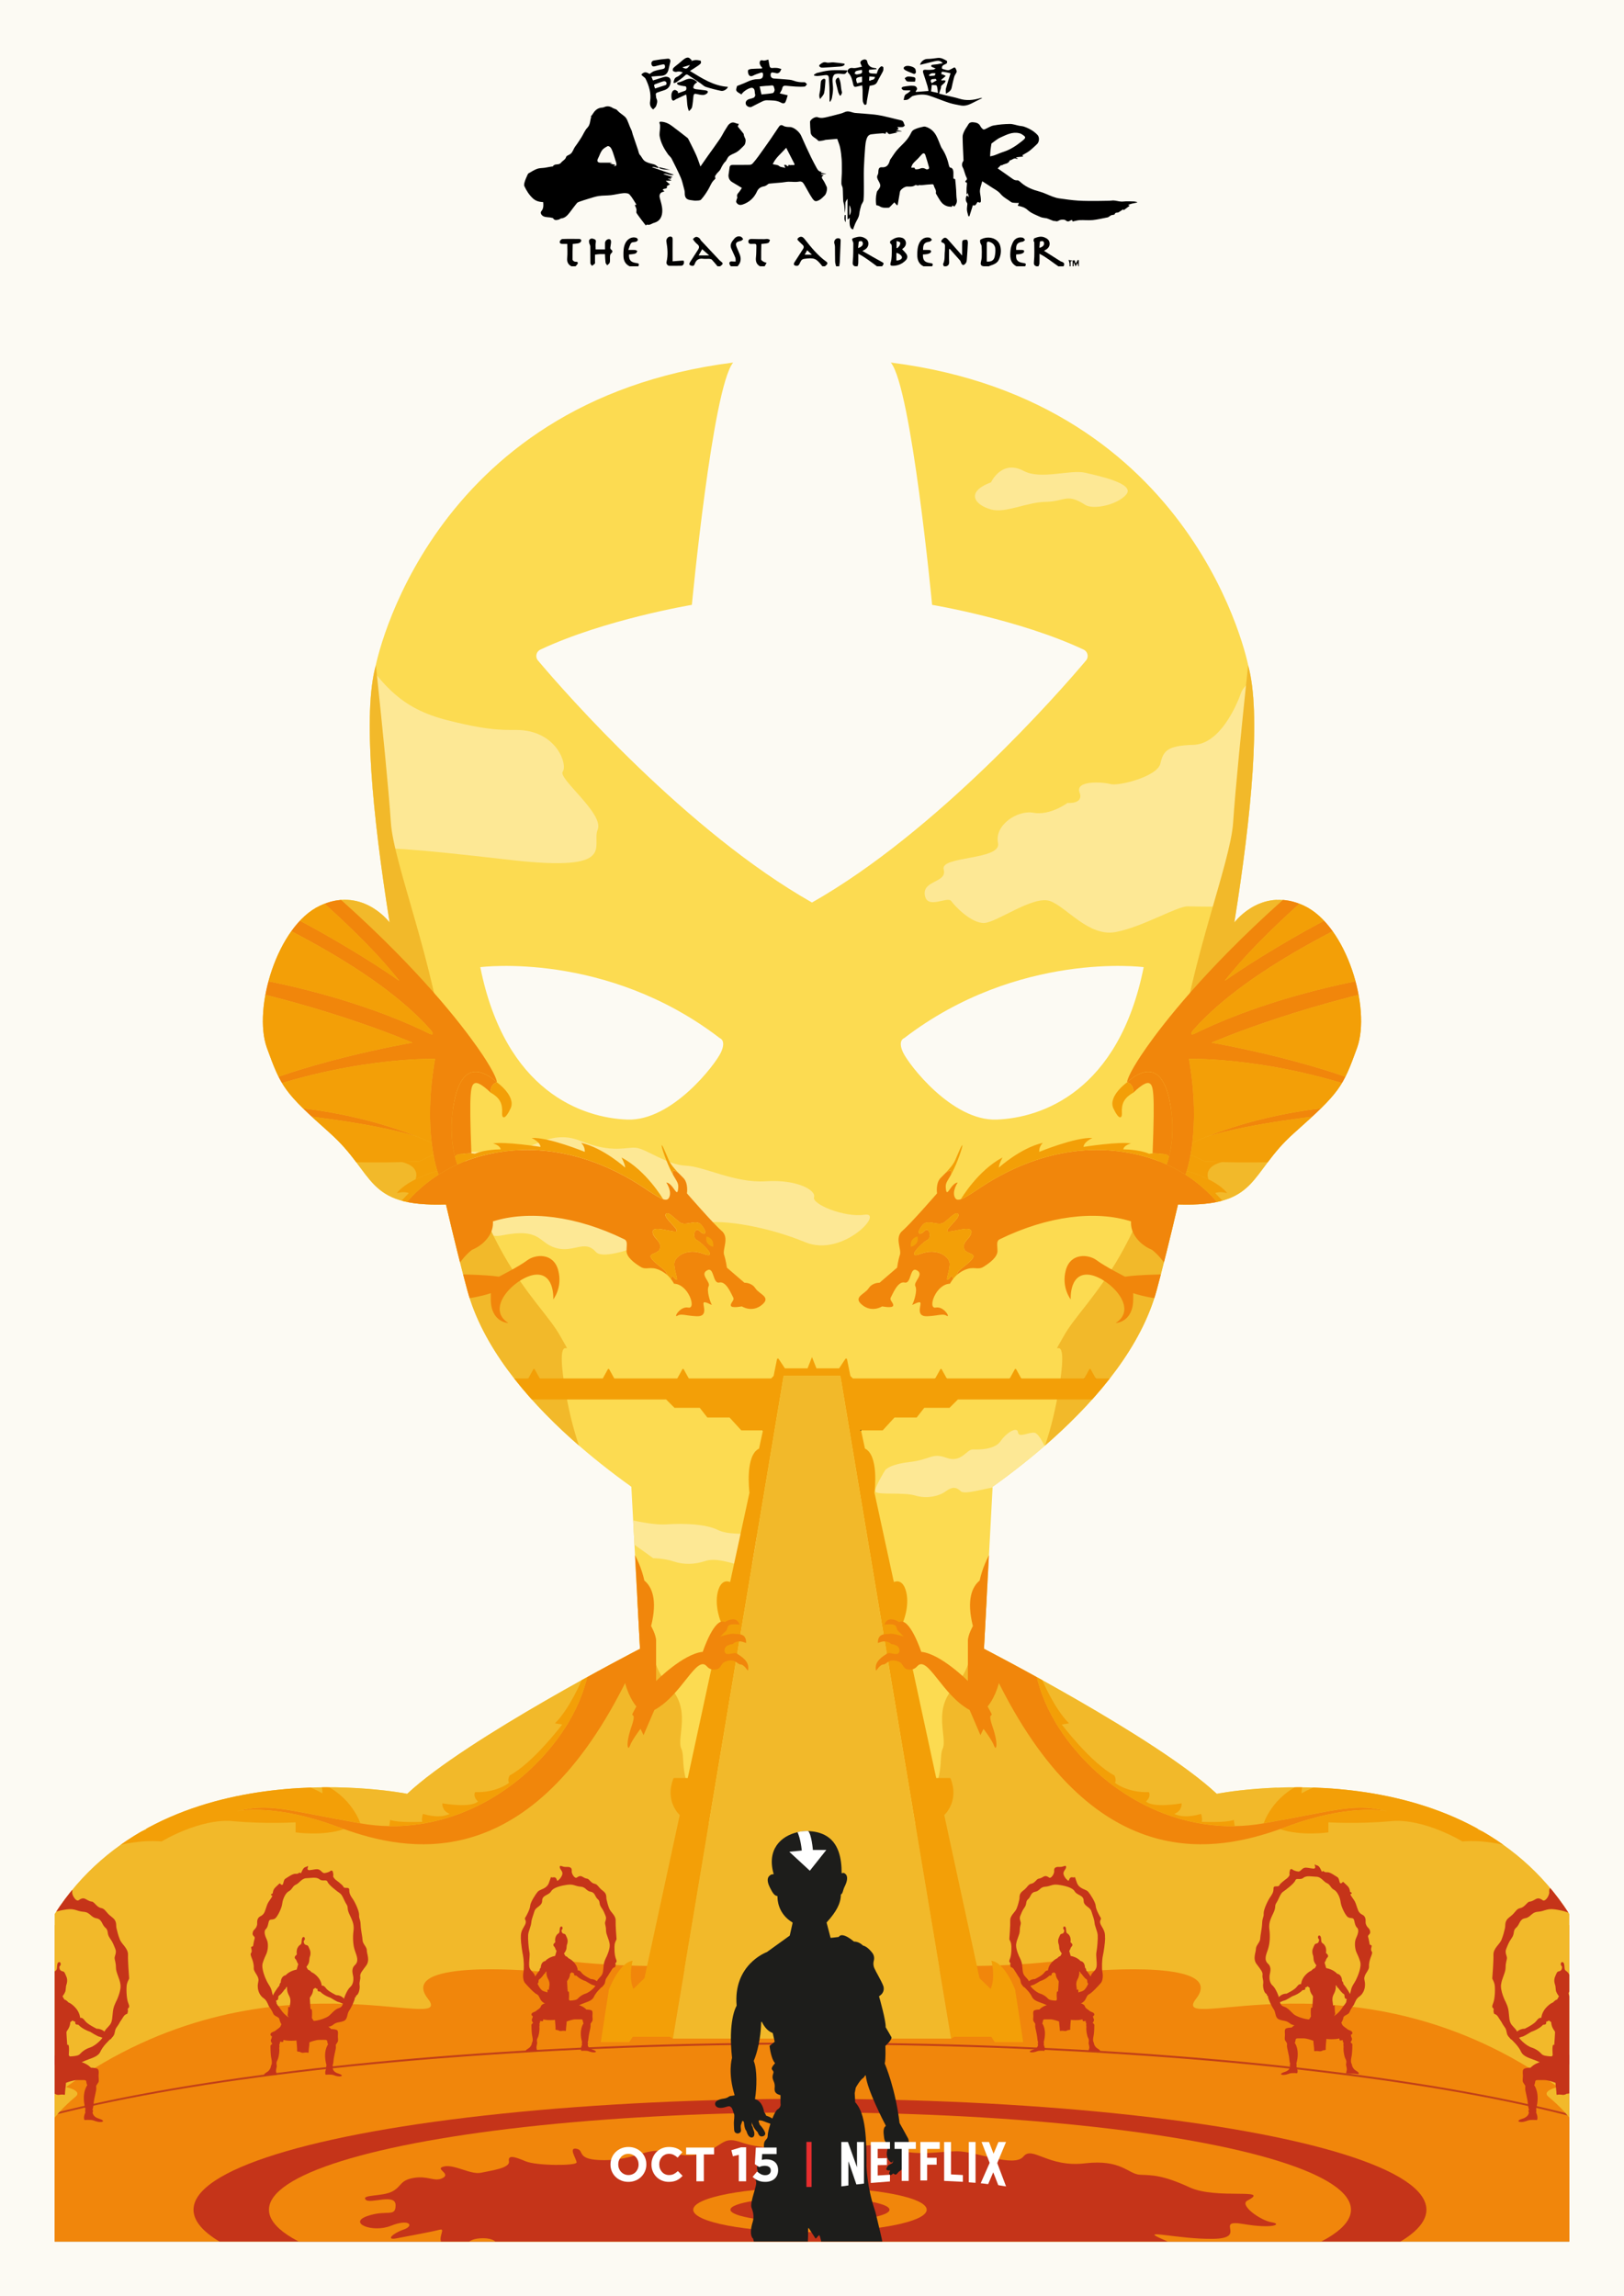 <?xml version="1.0" encoding="UTF-8"?>
<svg id="Vrstva_2" data-name="Vrstva 2" xmlns="http://www.w3.org/2000/svg" xmlns:xlink="http://www.w3.org/1999/xlink" viewBox="0 0 841.89 1190.55">
  <defs>
    <style>
      .cls-1 {
        fill: #c13f18;
      }

      .cls-2 {
        fill: #1d1d1b;
      }

      .cls-3 {
        fill: #f2b92a;
      }

      .cls-4 {
        fill: #fff;
      }

      .cls-5 {
        fill: #fcfaf3;
      }

      .cls-6 {
        fill: #f39f07;
      }

      .cls-7, .cls-8 {
        fill: none;
      }

      .cls-9 {
        fill: #3c3c3b;
      }

      .cls-10 {
        fill: #fde895;
      }

      .cls-11 {
        fill: #f1860b;
      }

      .cls-12 {
        fill: #e62d2e;
      }

      .cls-8 {
        stroke: #1d1d1b;
        stroke-miterlimit: 10;
        stroke-width: .5px;
      }

      .cls-13 {
        fill: #c53419;
      }

      .cls-14 {
        clip-path: url(#clippath);
      }

      .cls-15 {
        fill: #fcdb51;
      }
    </style>
    <clipPath id="clippath">
      <path class="cls-7" d="M630.78,930.06c-30.75-28.87-120.68-75.19-120.68-75.19l4.48-84.01c10.19-7.29,20.78-15.59,30.95-24.7,24.43-21.94,46.34-48.57,54.09-77.22,2.9-10.68,6.76-26.06,11.06-44.45,42.37,1.36,36.34-15.84,60.14-36.99,23.81-21.19,25.29-23.81,32.68-44.17,7.39-20.37-5.31-63.38-27.49-73.74-21.12-9.88-34.88,7.1-36.11,8.7,8.98-56.27,13.85-108.45,7.24-132.99,0,0-26.27-137.21-185.33-157.32,10.71,13,21.4,125.63,21.4,125.63,0,0,45.3,7.55,78.57,23.22,2.14,1.02,2.77,3.8,1.22,5.62-14.11,16.8-77.31,88.8-142.06,125.49-64.75-36.69-127.95-108.69-142.06-125.49-1.55-1.82-.92-4.6,1.22-5.62,33.27-15.67,78.57-23.22,78.57-23.22,0,0,10.69-112.63,21.4-125.63-159.06,20.11-185.33,157.32-185.33,157.32-6.61,24.54-1.74,76.72,7.24,132.99-1.23-1.6-14.99-18.58-36.11-8.7-22.18,10.36-34.88,53.37-27.49,73.74,7.39,20.36,8.87,22.98,32.68,44.17,23.8,21.15,17.77,38.35,60.14,36.99,4.3,18.39,8.16,33.77,11.06,44.45,7.75,28.65,29.66,55.28,54.09,77.22,10.17,9.11,20.76,17.41,30.95,24.7l4.48,84.01s-89.93,46.32-120.68,75.19c0,0-126.59-25.33-182.76,62.32v169.82h785.2v-169.82c-56.17-87.65-182.76-62.32-182.76-62.32ZM373.79,545.55c-2.84,6.25-25.41,35.81-48.61,34.93-23.21-.87-63.28-14.43-76.19-79.03,0,0,65.03-8.55,124.14,36.79,0,0,3.5,1.05.66,7.31ZM468.09,545.55c-2.84-6.26.66-7.31.66-7.31,59.11-45.34,124.14-36.79,124.14-36.79-12.91,64.6-52.98,78.16-76.19,79.03-23.2.88-45.77-28.68-48.61-34.93Z"/>
    </clipPath>
  </defs>
  <g id="Layer_1" data-name="Layer 1">
    <rect class="cls-5" width="841.89" height="1190.55"/>
    <g>
      <path class="cls-4" d="M556.06,135.14v.02s.02,0,.04,0l-.04-.03Z"/>
      <path d="M587.82,104.45c-1.38-.06-2.76-.07-4.14-.05-.87,0-1.74.19-2.61.11-1.2-.1-2.38-.44-3.59-.55-.79-.07-1.6.13-2.4.14-2.17.05-4.33.1-6.49.1-3.24-.02-6.48.04-9.72-.18-3.28-.22-6.56-.7-9.82-1.16-1.2-.17-2.39-.55-3.54-.98-2.19-.8-4.28-1.93-6.51-2.52-3.49-.93-6.76-2.18-9.54-4.56-.63-.54-1.4-1.38-2.03-1.31-1.41.13-2.26-.57-3.25-1.28-2.31-1.68-4.67-3.28-6.98-4.9.58-.59,1.02-1.02,1.66-1.66.01,0,.45.14.69-.02,1.26-.87,3.28-.56,3.89-2.46,1.21-.1,2.09-1.5,3.5-.86.18.08.45-.03.67-.05,0-.06,0-.12,0-.18-.26-.08-.51-.17-.77-.25,0-.1,0-.21-.01-.31,1.16-.12,2.32-.25,3.48-.36v-.34c-.17-.1-.34-.2-.47-.27,1.24-.74,2.59-1.38,3.75-2.26,1.42-1.08,2.71-2.34,4.01-3.57,1.22-1.16,1.38-3.57.22-4.79-1.95-2.05-4.39-3.4-7.05-4.3-.77-.26-1.62-.26-2.42-.42-1.62-.32-3.25-.96-4.86-.94-2.82.03-5.67.28-8.44.8-1.57.29-2.99,1.31-4.5,1.95-.3.13-.83.15-1.03-.04-.51-.45-1.01-.98-1.3-1.58-.81-1.66-2.35-1.91-3.89-2.02-.89-.06-1.81.15-2.35,1.13-.6,1.1-1.42,2.09-1.97,3.22-.48.99-1,2.11-.99,3.17.04,4.04.29,8.08.46,12.12,0,.12.03.27-.03.35-.83,1.17-1,2.35-.25,3.66.35.62.51,1.35.75,2.03.31.89.54,1.83.96,2.67.35.7.65,1.22-.13,1.85-.27.22-.8.89.25,1,.12.01.28.43.26.65-.04.83-.19,1.65-.22,2.46-.04.99,0,1.99,0,2.98h.39c.06-.32.13-.64.16-.83.17.64.37,1.36.65,2.36-.44-.39-.72-.63-1.01-.89-.85,1.19-.79,2.79.11,3.98.12.15.12.42.11.63-.07,1.02-.3,2.05-.2,3.05.1,1.09.51,2.15.78,3.22.16-.03.32-.06.48-.09.6-1.9,1.21-3.8,1.81-5.7,1.7.68,1.67-1.16,2.59-1.71.68.44,1.53.63,1.56-.5.03-1.37-.22-2.75-.44-4.12-.34-2.13.64-3.95,1.13-6.1,1.59,1.02,2.99,1.89,4.35,2.81,1.76,1.2,3.84,2.15,5.14,3.74,1.56,1.89,3.67,2.84,5.49,4.25.49.38,1.32.35,2,.42.64.07,1.29.01,2.03.01-.24.62-.38.98-.58,1.5,1.96.34,3.61.81,5.17,2.23,1.8,1.65,4.33,2.55,6.63,3.6.94.43,2.08.42,3.13.65.43.1.84.29,1.25.45.73.29,1.45.61,2.19.87.3.1.63.07.95.1.38.04.8.22,1.13.13.68-.2,1.3-.71,1.97-.79.8-.09,1.88-.14,2.4.31.93.82,1.67.6,2.47.09.87-.54,1.09-.13,1.08.51,1.3-.25,2.52-.65,3.77-.71,2.25-.1,4.53.19,6.77-.04,2.61-.28,5.17-.92,7.76-1.41.19-.04.37-.19.54-.3.56-.32,1.09-.84,1.68-.92.71-.1,1.37.01,1.59-.92.03-.14.46-.22.71-.28.34-.08.74,0,1.02-.17.82-.48,1.6-1.04,2.43-1.59,0,0,.11.23.24.48,1.08-.79,2.11-1.54,3.13-2.3-.19-.1-.36-.2-.82-.47.84-.28,1.4-.5,1.97-.64.89-.22,1.78-.38,2.67-.56v-.27c-.54-.1-1.09-.28-1.63-.3ZM513.27,81.08c.08-1.33.11-2.35.22-3.37.1-.96.28-1.91.48-3.28,1.36-.94,2.91-2.37,4.74-3.18,3.01-1.35,6.03-3.02,9.57-2.2.42.1.86.2,1.21.42,2.54,1.59,2.57,1.88.28,3.72-2.91,2.34-5.98,4.39-9.59,5.55-1.62.52-3.17,1.24-4.77,1.82-.55.2-1.15.28-2.12.51Z"/>
      <path d="M550.38,135.69c-.25-.08-.51-.16-.73-.31-2.78-1.76-5.57-3.54-8.44-5.35.34-.19.56-.33.79-.45,1.38-.77,2.26-1.92,2.12-3.52-.13-1.65-1.37-2.48-2.79-3.03-1.79-.69-3.48-.12-5.12.52-.28.1-.37.83-.42,1.29-.02.25.38.54.38.8,0,3.34.19,6.71-.16,10.01-.16,1.43.1,1.99,1.26,2.42h1.06c.19-.5.51-1,.53-1.5.07-1.57.03-3.14.03-4.97,3.63,1.78,6.57,4.33,9.77,6.48h2.65q1.08-1.72-.93-2.38ZM538.82,128.5c.1-1.12.19-2.2.28-3.28.89-.19,1.74-.53,2.08.55.38,1.21-.57,2.33-2.36,2.72Z"/>
      <path d="M457.26,135.88c-3.36-1.81-6.65-3.74-10.18-5.76.66-.36.93-.5,1.19-.66,1.31-.8,2.03-1.93,1.89-3.5-.13-1.46-1.15-2.2-2.35-2.76-1.54-.74-3.07-.48-4.62,0-1.65.5-1.73.61-1.05,2.11.13.28.24.59.23.89-.05,3.16.04,6.34-.3,9.48-.15,1.32.07,1.94,1.17,2.4h1.33c.13-.57.35-1.13.36-1.7.05-1.53.02-3.06.02-4.81,3.53,1.82,6.56,4.23,9.68,6.51h2.64c1.09-1.39,1-1.65-.01-2.2ZM444.83,128.61c.07-.65.12-1.16.18-1.68.05-.52.11-1.03.18-1.67.72-.21,1.53-.63,1.98.36.56,1.21-.36,2.39-2.34,2.99Z"/>
      <path d="M501.75,125.94c-.13,2.98-.34,5.96-.57,8.93-.04.54-.19,1.15-.51,1.56-1.09,1.41-1.88,1.27-2.5-.36-.12-.33-.21-.7-.42-.95-1.79-2.04-3.6-4.06-5.4-6.08-.12.04-.23.1-.34.14,0,2.13-.09,4.27.03,6.39.08,1.35-.3,2.19-1.64,2.52h-1.06c-.16-.42-.57-.97-.44-1.23,1.12-2.15.62-4.5.93-6.74.08-.6,0-1.23.05-1.85.07-1.1.07-2.07-1.31-2.47-.71-.21-.79-.87-.25-1.49,1.2-1.39,2-1.39,3.21,0,2.32,2.64,4.66,5.26,7.24,8.19,0-2.42-.02-4.44.02-6.46,0-.51.09-1.32.39-1.45.62-.29,1.45-.39,2.09-.22.3.09.51,1.03.48,1.59Z"/>
      <path d="M518.45,127.27c-1.18-3.95-6.37-5.22-10.18-3-.25.15-.23.99-.13,1.46.16.66.72,1.27.75,1.91.11,1.94.12,3.87.04,5.81-.05,1.06-.43,2.1-.54,3.16-.04.36.22.86.51,1.12.25.24.72.24,1.09.34h2.65c.19-.1.36-.22.55-.28,1.83-.64,3.73-1.19,4.64-3.18,1.09-2.38,1.35-4.89.62-7.34ZM515.68,133c-.46,2.03-1.72,2.78-4.12,2.63,0-3.22-.02-6.33.01-9.45.01-1.18,1-.89,1.56-.7,1.64.54,2.7,1.77,2.85,3.47.11,1.33-.02,2.74-.31,4.05Z"/>
      <path d="M428.36,135.67c-4.49-3.22-7.91-7.49-11.29-11.78-.98-1.24-1.99-1.53-3.19-.58-.56.45-.68.88-.12,1.41.74.69,1.41,1.46,2.18,2.11.81.69.93,1.38.34,2.29-1.47,2.24-2.87,4.53-4.35,6.76-.7,1.06-.48,1.73.76,1.94.85.13,1.33-.16,1.76-.98.56-1.06.83-2.43,2.46-2.64,5.23-.66,6.09-.36,9.33,3.75.03.03.04.07.06.12h1.33c.33-.28.7-.54.98-.86.48-.58.4-1.09-.24-1.55ZM417.14,132.06c.53-.92.92-1.59,1.32-2.31.77.74,1.5,1.41,2.44,2.31h-3.77Z"/>
      <path d="M373.35,135.26c-.14-.1-.27-.23-.39-.36-3.19-3.39-6.4-6.79-9.57-10.21-.32-.34-.45-.91-.82-1.18-.48-.36-1.15-.78-1.67-.7-.6.09-1.21.62-1.65,1.11-.1.1.49.89.83,1.3.42.51.88,1,1.4,1.4,1.1.84,1.12,1.75.4,2.84-1.41,2.13-2.79,4.27-4.15,6.43-.23.36-.48.95-.34,1.25.16.34.74.56,1.17.67.8.19,1.31-.13,1.6-.96.7-2.05,2.08-3.02,4.33-2.69,1.08.15,2.2-.02,3.3.04.44.03,1,.18,1.28.48,1.02,1.09,1.95,2.26,2.91,3.4h1.33c1.74-1.26,1.75-1.56.03-2.81ZM362.18,132.43c.66-1.17,1.27-2.25,1.83-3.22,1.2,1.06,2.3,2.04,3.64,3.22h-5.47Z"/>
      <path d="M531.45,138.08h-4.5c-3.6-1.91-3.4-5.25-3.07-8.52.14-1.44.69-2.91,1.37-4.21.95-1.82,2.99-2.61,4.97-2.11.46.11.8.74,1.19,1.12-.4.33-.77.89-1.21.95-2.74.4-3.57,1.33-3.43,4.27,1.08,0,2.17-.03,3.26.02.31.01.81.21.86.4.07.32-.05.86-.29,1.03-.47.34-1.06.57-1.63.69-.72.15-1.47.13-2.18.19-.31,2.83.72,4.03,3.66,4.44,1.48.21,1.64.48,1.01,1.71Z"/>
      <path d="M483.24,138.08h-4.5c-2.4-1.21-3.22-3.27-3.22-5.84,0-2.17.1-4.3,1.09-6.29,1.08-2.15,3.04-3.21,5.3-2.72.47.1.83.71,1.24,1.08-.42.35-.82.95-1.28,1.01-2.62.33-3.39,1.21-3.35,4.27,1.06,0,2.14-.04,3.21.02.33.01.86.23.93.48.1.28-.1.83-.36,1.01-.48.32-1.07.54-1.65.65-.71.15-1.47.14-2.19.2-.09,2.99.81,4.03,3.71,4.43,1.48.2,1.62.42,1.08,1.71Z"/>
      <path d="M330.94,138.08h-4.5c-2.29-1.09-3.2-2.97-3.24-5.42-.04-2.25-.02-4.48.98-6.57,1.11-2.29,3.4-3.49,5.62-2.82.39.12.88.68.88,1.04s-.52.85-.92,1c-.83.31-2.07.13-2.52.68-.73.88-.96,2.17-1.52,3.6,1.38,0,2.42-.05,3.44.02.42.03.82.32,1.23.5-.22.4-.34.96-.68,1.17-.49.3-1.12.38-1.71.48-.64.11-1.3.13-1.93.19-.1,2.87.92,4.04,3.74,4.42,1.5.2,1.62.4,1.13,1.71Z"/>
      <path d="M301.02,125.48c-.35.34-.86.6-1.34.7-.8.17-1.65.19-2.79.31-.05,2.72-.14,5.43-.09,8.13,0,.36.66.86,1.1,1.02.6.22,1.65-.22,1.64.79-.01.56-.76,1.1-1.18,1.65h-2.12c-1.76-.92-2.4-2.29-2.2-4.33.23-2.35.05-4.74.05-7.28-.85,0-1.68-.04-2.49,0-.94.05-1.57-.4-1.4-1.27.1-.51.84-1.24,1.32-1.27,2.94-.12,5.9-.07,8.84-.04.33,0,.82.27.92.53.12.28-.03.83-.27,1.05Z"/>
      <path d="M399.16,124.38c-.19.45-.28,1-.58,1.34-.25.28-.76.4-1.17.47-.82.13-1.65.19-2.72.3-.05,2.7-.16,5.36-.1,8.03,0,.39.68.85,1.15,1.12.5.31,1.1.44,1.67.66-.35.59-.69,1.18-1.03,1.77h-2.38c-1.95-1.05-2.35-2.71-2.1-4.79.22-1.87.13-3.77.22-5.66.04-.89-.31-1.3-1.24-1.18-.44.05-.89-.03-1.33.02-1.08.13-1.66-.43-1.58-1.41.07-.93.83-1.19,1.76-1.16,2.15.08,4.31.09,6.46.1.57,0,1.15-.15,1.71-.09.44.04.85.31,1.27.47Z"/>
      <path d="M382.08,128.58c.43,1.01.85,2.03,1.28,3.04,1.01,2.38.79,4.54-1.03,6.46h-3.44c-.24-.36-.57-.7-.7-1.09-.34-.98.33-1.61,1.33-1.44.6.1,1.24.04,1.86.05-.05-.68.04-1.41-.19-2.01-.64-1.64-1.47-3.2-2.13-4.82-.83-2.05.37-3.55,1.58-4.98.93-1.1,2.16-1.59,3.54-1.02.45.19.73.8,1.09,1.22-.4.31-.76.81-1.21.91-2.67.56-3.04,1.2-1.98,3.69Z"/>
      <path d="M435.8,124.81c-.15,3.73-.29,7.47-.46,11.2-.03.69-.2,1.38-.3,2.07h-1.59c-.19-.8-.5-1.6-.52-2.41-.08-2.55-.04-5.11-.08-7.66-.01-.56-.1-1.15-.28-1.68-.44-1.27.44-2.75,1.79-2.81.83-.04,1.48.28,1.44,1.29Z"/>
      <path d="M559.25,134.92v3.16h-.27c-.13-.57-.25-1.15-.39-1.72-.04.08-.09.16-.14.25-.06.11-.12.22-.18.33-.19.33-.38.7-.62,1.13,0,.01-.02.04-.03.05,0-.01-.01-.04-.02-.05-.08-.18-.16-.34-.23-.49-.23-.51-.41-.89-.58-1.27-.07.02-.13.04-.19.07v1.7h-.53c0-.97,0-1.93-.01-2.89v-.04c1.7-.92.86,1.17,1.71,1.34.31-.54.65-1.15,1-1.75.16.06.32.13.48.19Z"/>
      <path class="cls-4" d="M556.1,135.17s-.02,0-.04.01v-.04l.04.03Z"/>
      <path d="M556.1,135.17s-.02,0-.04.01c-.31.1-.63.22-1.04.36v2.53h-.53c0-.52.04-1.05-.04-1.56-.07-.5-.28-.98-.51-1.74.63.12,1.38.25,2.12.39.01,0,.02,0,.04,0Z"/>
      <path class="cls-4" d="M557.66,138.08s-.02.04-.03.05c0-.01-.01-.04-.02-.05h.05Z"/>
      <path d="M349.37,90.61c-3.95-1.35-7.55-2.6-11.44-3.94.39-.04.71-.16,1.01-.1.76.16,1.5.39,2.25.58.06-.15.12-.29.18-.44-.77-.51-1.47-1.27-2.32-1.49-1.46-.37-2.87-.66-4.27-1.38-1.61-.83-1.98-2.43-3.05-3.54-.57-.59-.66-1.64-.95-2.48-.93-2.72-1.86-5.43-2.78-8.16-.2-.6-.29-1.24-.51-1.83-.27-.7-.65-1.36-.93-2.05-.49-1.18-.89-2.4-1.43-3.57-.28-.61-.68-1.23-1.17-1.68-1.3-1.18-2.87-2.04-4.04-3.42-.51-.6-1.58-.68-2.3-1.15-1.41-.9-2.84-1.12-4.39-.44-.31.13-.66.24-.99.25-2.31.1-3.8,1.39-4.92,3.28-.26.44-.63.8-1.03,1.32,0,0,.22.23.17.37-.65,1.82-.39,3.87-1.97,5.5-1.28,1.32-1.99,3.19-2.98,4.81-.69,1.12-1.43,2.22-2.17,3.32-.59.89-1.32,1.71-1.79,2.66-.62,1.25-1.09,2.53-2.49,3.19-.59.28-1.43.66-1.57,1.15-.4,1.44-1.75,1.88-2.48,2.81-.99,1.27-2.08.92-3.19,1.17-.42.1-.79.45-1.18.69.05.08.1.16.16.24-.37.04-.75.05-1.12.11-1.09.19-2.17.42-3.27.59-1.32.19-2.72.11-3.95.55-1.56.57-3,1.51-4.45,2.35-.28.16-.45.57-.6.89-.48,1.1-1.01,2.2-1.35,3.34-.24.77-.52,1.78-.22,2.42,1.1,2.36,2.48,4.55,4.45,6.36,1.53,1.41,3.31,1.8,5.32,1.93.09,1.58.28,3.21-.98,4.69-.75.9.14,2.21,1.17,2.67,1.38.6,2.82.34,4.18.74.25.07.64.06.73.22.76,1.34,1.91.93,3,.69.41-.09.76-.54,1.16-.57,2.23-.21,3.45-1.79,4.68-3.37,1.16-1.5,2.26-3.07,3.47-4.53.36-.43,1.01-.67,1.56-.86,1.5-.53,3.01-1.01,4.53-1.46,1.74-.51,3.48-1.14,5.27-1.41,2.11-.31,4.3-.2,6.42-.45,2.14-.25,4.24-.85,6.38-1.03,1.05-.1,2.55.01,3.15.67,1.41,1.53,2.39,3.44,3.6,5.29-.59.16-.81.22-.85.23.3.73.69,1.38.84,2.09.15.68-.22,1.61.11,2.11,1.47,2.17,3.12,4.23,4.73,6.35.24-.17.5-.48.64-.44,1.43.48,2.46-.58,3.66-.91,3.35-.93,4.33-3.6,4.27-6.57-.04-2.16-.76-4.32-1.32-6.44-.4-1.53.27-2.81,1.84-3.08.17-.03.33-.19.62-.36-.42-.24-.71-.39-.89-.5.1-1.33,2.76-.13,2.07-2.06.57-.33,1.08-.63,1.65-.96-.83-.68-1.5-1.23-2.2-1.8.99-.04,1.91-.09,2.82-.13,0-.07,0-.16,0-.23-.54-.25-1.09-.48-1.64-.72,0-.04.02-.07.03-.11.54.07,1.07.13,1.67.21-.17-.26-.3-.45-.45-.7.38-.04.67-.07.96-.11.02-.07.04-.14.05-.22-1.58-.51-3.16-1.02-4.74-1.53,1.81-.56,3.38,1.14,5.55.37ZM317.83,86.15c.48-.15.74-.22,1.01-.31.02-.12.05-.25.07-.37-.98-.25-1.97-.51-2.89-.75.28-.04.64-.1,1.01-.16v-.22h-2.06c-1.21,0-2.43.04-3.65.01-1.63-.04-2.02-.86-1.26-2.29.72-1.37,1.15-2.93,2.05-4.15.68-.94,1.85-1.58,2.9-2.14.31-.16,1.17.28,1.47.67.52.67.87,1.5,1.16,2.32.52,1.44.95,2.93,1.41,4.39.16.49.39.97.45,1.47.19,1.3-.1,1.6-1.68,1.53Z"/>
      <path d="M496,103.47c-.28-1.62-.22-3.28-.33-4.92-.13-1.87-.29-3.74-.49-5.6-.01-.12-.46-.19-.93-.37,0-.87,0-2.04,0-3.21,0-.28-.04-.58-.1-.86-.19-.87-.58-1.51-1.6-1.63-.22-.03-.48-.55-.56-.88-.74-3.31-1.88-6.45-3.83-9.27-.17-.25-.29-.54-.41-.81-.77-1.82-1.41-3.71-2.33-5.46-1.22-2.34-3.1-4.04-5.71-4.78-.31-.09-.68-.07-1,0-1.17.28-2.38.5-3.48.94-1.06.42-2.16.77-2.77,2.01-.71,1.46-1.58,2.9-2.63,4.13-1.5,1.78-3.3,3.3-4.83,5.06-1.11,1.28-2,2.76-2.97,4.16-.26.37-.58.74-.7,1.15-.57,2.02-1.43,3.81-4.2,3.6-1.03-.08-1.56.45-1.71,1.41-.13.81,0,1.76-.37,2.41-.71,1.22-.2,2.18.33,3.15,1.39,2.5,1.36,2.99-.6,5.39-.15.19-.21.47-.28.71-.55,2.3-.54,4.62-.25,6.56.73.23,1.28.27,1.67.54,1.47,1.03,3.12.84,4.75.78.23,0,.48-.22.66-.39.81-.82,1.6-1.66,2.29-2.38.45.51.87.98,1.29,1.45.15-.02.31-.04.45-.07.39-2.29.8-4.59,1.19-6.88.19-1.14,2.45-2.69,3.66-2.69,1.43,0,2.92.24,4.24-.71.27-.19.88.1,1.56.22.26-.48,1.15-.13,1.87-.23,1.84-.25,3.7-.36,5.55-.48.21,0,.59.34.63.56.25,1.35,1.47,2.44,1.08,3.97-.04.17.1.41.21.59.71,1.21,1.38,2.43,2.17,3.59.92,1.34,2.17,2.33,3.77,2.75.67.18,1.4.16,2.17.25.23-1.3.86-.26,1.24-.1.93-1.09,1.55-2.17,1.3-3.66ZM481.28,87.68c-.37.14-.95.22-1.25.04-1.15-.72-2.17-.74-3.36-.2-.62.28-1.41.25-2.11.27-.13,0-.27-.42-.51-.84h-1.66c.36-2.19,2.08-3.28,3.43-4.67.74-.76,1.41-1.61,2.17-2.36.76-.75,1.43-.42,1.71.45.71,2.14,1.33,4.3,1.94,6.46.07.25-.14.77-.35.86Z"/>
      <path d="M467.04,62.35c-1.76-.35-3.5-.86-5.26-1.27-2.21-.51-4.42-1.07-6.66-1.43-2.08-.34-4.21-.46-6.31-.65-1.76-.16-3.53-.28-5.29-.41-1.82-.13-3.53-1.38-5.46-.53-.8.36-1.65.68-2.49.91-2.11.57-4.24,1.09-6.36,1.61-1.76.43-3.47.9-5.33.2-1.32-.49-3.96,1.25-3.95,2.45.03,1.81.13,3.63.31,5.43.23,2.34,2.69,2.77,3.92,4.29.31.39,1.65,0,2.5-.1.51-.05.98-.31,1.48-.36,1.88-.18,3.77-.32,5.89-.49.52,1.56,1.17,3.02,1.49,4.55.41,2.02.65,4.07.8,6.13.14,2.02.07,4.05.1,6.08,0,.37,0,.75-.02,1.13-.07,1.8-.25,3.61-.21,5.41.02.77.63,1.53.68,2.32.16,2.12.1,4.26.24,6.38.06.87.44,1.72.55,2.59.16,1.29.21,2.59.3,3.89.3-1.73.29-3.44.31-5.15,0-.29.06-.6.19-.85.22-.45.52-.87.8-1.3-.03-.02.1.03.1.08,0,3.4,0,6.8,0,10.53.63-.43.87-.6,1.18-.8-.39,3.77.22,5.69,1.68,5.99.39-1.05.72-2.11,1.16-3.11.69-1.6,1.82-2.97,2.05-4.79.19-1.53.55-3.05.99-4.52.28-.95,1.14-1.79,1.23-2.73.22-2.29.18-4.62.19-6.93.01-3.15-.1-6.3,0-9.44.13-3.77.4-7.54.68-11.31.1-1.31.28-2.64.65-3.89.36-1.22,1.03-2.42,2.49-2.62,1.94-.26,3.91-.41,5.87-.54.5-.04,1.02.18,1.54.28.21-.73.41-1.51,1.26-.27.17.25.7.45,1.01.39,1.27-.22,2.51-.54,3.95-.86-.4-.14-.64-.23-.87-.31,0-.06.01-.11.02-.17h2.94v-.17c-.83-.18-1.65-.36-2.61-.56.47-.24.77-.39,1.12-.57-.25-.33-.44-.57-.74-.98,1.09,0,2,.09,2.87-.04.39-.05,1.05-.76,1.05-.81-.63-.91-.48-2.37-2-2.67ZM440.33,111.68v-5.32c1.03,1.65.96,4.22,0,5.32Z"/>
      <path d="M428.56,96.84c-.62-1.3-1.21-2.65-2.05-3.81-.75-1.03-.57-1.6.54-2.14-.51-.13-.92-.22-1.33-.33.01-.09.02-.18.04-.28h2.46v-.12c-.88-.2-1.76-.4-2.63-.61.01-.1.04-.2.05-.31.22-.07.43-.13.66-.19-1.53.16-2.31-.76-2.92-1.91-.98-1.84-2-3.67-2.9-5.55-1.77-3.73-3.55-7.47-5.18-11.26-.81-1.88-3.7-4.44-5.76-4.46-1.15,0-2.49-.06-3.42-.63-1.39-.86-1.95-.08-2.55.79-1.41,2.02-2.72,4.12-4.13,6.14-2.1,3.02-4.23,6.02-6.38,8.99-.92,1.27-1.9,2.51-2.95,3.67-.32.36-.96.61-1.45.62-2.94.07-5.87.04-8.81.04-.85,0-1.48.3-1.62,1.2-.19,1.21-.28,2.43-.51,3.64-.3,1.55.4,3.22,1.76,4.04,1.63.97,3.25,1.96,5.11,3.07-.38.58-.74,1.19-1.16,1.76-.67.91-1.73,1.6-1.24,3.03.13.36-.25.86-.35,1.32-.1.44-.33,1.02-.15,1.32.83,1.39,1.88,1.68,3.48,1.11,3.37-1.18,5.78-3.45,7.24-6.67.74-1.65,1.95-2.41,3.65-2.69.51-.08,1-.4,1.47-.66.39-.22.74-.68,1.15-.74,2.21-.25,4.43-.38,6.65-.59,1.09-.1,2.17-.36,3.27-.4,1.84-.05,3.73.27,5.5-.05,1.38-.26,2.04.26,2.62,1.19.77,1.21,1.41,2.49,2.13,3.74.69,1.19,1.35,2.41,2.13,3.54,1.27,1.85,1.82,2.07,3.77,1.06,1.06-.54,1.88-1.55,2.78-2.37.85-.77,1.51-3.48,1.03-4.5ZM411.67,85.6c-.67,0-1.35-.09-2,.04-.31.06-1.17-.61-.98.49-.2,0-.49.07-.59-.03-.65-.67-.63-.68-1.61-.59.16.44.33.88.6,1.62-1.2-.62-2.26-.23-3.23-1.09-.71-.64-2.04-.6-3.26-.9,1.43-3.38,4.36-5.5,6.96-8.53,1.59,3.1,2.99,5.83,4.38,8.56l-.27.42Z"/>
      <path d="M385.79,75.37c-1.56,1.5-2.94,3.19-5.02,4.06-1.01.42-2.03.91-2.88,1.58-.58.47-.87,1.3-1.3,1.97-.13.21-.2.46-.38.62-1.27,1.15-1.97,2.63-2.7,4.15-.44.92-1.44,1.56-2.04,2.43-.42.62-1.19,1.26-.57,2.23.05.09-.28.49-.49.68-1.6,1.39-2.19,3.4-3.23,5.14-1.09,1.85-2.31,3.66-3.74,5.25-.49.56-1.77.5-2.7.56-.77.05-1.55-.16-2.32-.23-2.65-.25-3.49-1.27-3.45-3.98,0-.79-.25-1.61-.46-2.39-.5-1.8-.87-3.67-1.61-5.37-1.44-3.31-3.06-6.56-4.71-9.78-.46-.89-1.38-1.55-1.97-2.39-1.96-2.76-3.58-5.74-4.22-9.08-.29-1.48.13-3.09.18-4.65.02-.63.06-1.33-.15-1.91-.32-.87-.27-1.22.78-1.15,2.11.13,3.92.99,5.56,2.22,2.67,1.99,5.29,4.05,7.92,6.09.2.15.39.36.5.58,1.36,2.75,2.8,5.47,4.05,8.26.89,1.98,1.53,4.06,2.27,6.07,1.25-1.79,2.46-3.55,3.69-5.29,2.14-3.02,4.33-5.99,6.41-9.04,1.12-1.65,1.95-3.51,3.06-5.16.72-1.06,1.17-2.29,2.5-3.02,1.69-.92,2.72.42,4.25.4-.32.77-.51,1.24-.57,1.36,1.11,1.36,2.08,2.52,2.99,3.71.19.24.12.66.22.97.19.54.36,1.1.66,1.59.45.74.13,2.87-.54,3.51Z"/>
      <path d="M417.13,42.64c-1.97.07-3.84-.08-5.73-.82-1.32-.51-2.84-.54-4.28-.68-1.97-.19-3.94-.28-5.91-.43-1.25-.09-1.94-1.01-1.68-2.36.25-1.21,1.21-.68,1.93-.62.52.04,1.05.31,1.55.26.42-.04.9-.31,1.2-.62.33-.36.48-.88.86-1.59-.83-.22-1.5-.47-2.18-.54-.78-.08-1.59-.07-2.37.01-1.09.13-1.51-.38-1.65-1.37-.15-1.01-.36-2-.54-2.98-.93.18-1.96.69-2.77.45-1.36-.4-1.67.25-1.75,1.23-.04.5.27,1.06.51,1.54.17.34.51.6.77.9-.04.17-.08.34-.12.51-1.79.05-3.6.06-5.38.2-.64.05-1.71.35-1.79.71-.16.75,0,1.75.41,2.4.37.6,1.14.91,2.08.42,1.31-.68,2.75-1.13,4.15-1.59.75-.25,1.15.1,1.14.95,0,1.69-.64,2.41-2.49,2.4-2.02,0-3.86.51-5.67,1.38-1.62.77-3.32,1.38-5.33,2.19-.1.61-.68,1.76-.33,2.44.42.83,1.63,1.27,2.6,1.94.93-1.75,4.65-3.92,5.84-3.38,1.37.61.89,2.23,1.28,3.39.09.25.05.63-.07.88-.16.32-.42.68-.73.82-.66.28-1.37.46-2.07.63-1.5.36-2.33,1.46-1.97,2.69.32,1.1,1.89,1.88,3,1.39,1.08-.48,2.08-1.13,3.16-1.62,1.54-.68,3.15-1.84,4.7-1.78,2.47.09,5.11-.08,7.44,1.25.73.42,1.75.6,2.22-.33.54-1.09.81-2.34,1.2-3.51-1.43-.33-2.74-.64-4.13-.97.51-1,1.12-1.76,1.28-2.61.25-1.34,1.01-1.47,2.09-1.36,1.69.17,3.38.34,5.07.43,1.49.07,2.99.13,4.47-.01.44-.04.81-.79,1.21-1.21-.4-.35-.82-1.03-1.21-1.01ZM401.55,46.82c-.12.54-.51,1.37-.92,1.44-1.87.36-3.78.49-5.88.72-.27-1.18-.57-2.48-.95-4.15,1.08-.1,2.08-.21,3.1-.29.95-.07,1.91-.06,2.85-.22.87-.15,1.35.1,1.5.97.1.51.39,1.06.29,1.53Z"/>
      <path d="M507.93,50.95c-3.5,1-6.98,1.36-10.56.24-2.25-.71-4.58-1.13-6.87-1.7-1.22-.3-2.43-.63-3.68-.95.35-1.05.66-1.9.92-2.76.12-.41,0-.97.23-1.26.5-.61,1.19-1.04,1.73-1.62.26-.28.36-.7.52-1.05-.34-.08-.68-.22-1.03-.24-.32-.01-.65.1-.97.16-.09-.14-.19-.29-.28-.43.38-.3.76-.6,1.13-.9.42-.35.81-.71,1.22-1.06-.47-.25-.92-.51-1.4-.71-.26-.11-.57-.1-.84-.15-.04-1.25.05-1.41,1.07-1.27,1.18.16,2.35.46,3.66.74-.83,2.68-1.68,5.26-2.39,7.87-.22.77-.04,1.65-.04,2.72,1.63-.86,2.68-1.62,2.99-3.11.39-1.89.8-3.77,1.33-5.63.22-.78.74-1.47,1.13-2.2.19-.34.19-.84,0-1.27-.2-.51-.45-1.2-.86-1.36-.35-.13-.95.38-1.43.59-.67.29-1.36.83-2.02.8-1.07-.06-2.12-.48-3.04-.72-.48-1.45.47-1.9,1.47-2.35.36-.15.81-.34.96-.64.16-.31.15-1.03-.04-1.14-1.47-.86-2.96-1.74-4.8-1.5-1.75.22-3.52.51-5.28.5-1.54,0-3.38,1.21-3.81,3.07,1.17-.28,2.24-.54,3.31-.81,1.74-.42,3.47-.92,5.23-1.24,1.07-.2,2.16,0,3.28,1.16-1.13.22-1.98.43-2.84.57-.9.13-1.82.16-2.72.31-.22.04-.45.39-.52.64-.03.11.29.39.5.49.53.25,1.09.45,1.88.77-.59.27-.95.56-1.34.59-1.15.1-2.33.2-3.48.1-1.68-.16-2.08.26-1.55,1.88.71,2.14,1.43,4.29,2.09,6.45.26.85.37,1.75.56,2.64-2.29.18-4.41.34-6.59.51,0-.18-.07-.43.01-.51.96-.82.74-1.73-.07-2.35-.48-.37-1.32-.33-2.01-.39-.51-.04-1.03.03-1.53.1-1.01.13-2.02.23-3,.45-.32.07-.81.54-.77.74.05.35.42.74.75.93.32.19.76.18,1.15.19.83.03,1.66,0,2.49,0,.07.1.14.19.22.29-.4.34-.78.69-1.2,1.01-.57.42-1.36.68-1.67,1.23-.42.74-.46,1.68-.67,2.52.66-.06,1.36-.01,1.98-.22.51-.16.95-.61,1.4-.94.46-.33.87-.84,1.38-.98,2.79-.79,5.67-1.08,8.45-.17,3.41,1.11,6.72,2.55,10.13,3.67,2.05.67,4.21,1.06,6.36,1.45,2.67.49,4.92-.77,7.18-1.93,1.29-.66,2.6-1.29,3.89-1.93-.51-.13-.93-.04-1.34.08ZM481.54,38.89c.45-.3.88-.75,1.38-.87.64-.15,1.35-.04,2.02-.04-.13.41-.19,1.13-.39,1.18-.88.19-1.8.17-2.7.23-.1-.16-.2-.33-.31-.49ZM484.92,40.83c.08-.04.45.52.68.8-.8.46-1.59.92-2.6,1.5-.25-.56-.6-.94-.53-1.23.3-1.39,1.64-.67,2.45-1.06ZM482.67,47.41c.13-1.16.25-2.21.38-3.39.02,0,.15,0,.28.02.79.12,2.11.02,2.28.42.45,1.07.42,2.35.6,3.71-1.36-.3-2.53-.54-3.53-.76Z"/>
      <path d="M345.56,39.79c-.59-.05-1.23.1-1.8.27-1.75.52-3.48,1.09-5.26,1.65-.28-.71-.53-1.31-.82-2.01,1.77-.14,3.45-.31,5.14-.39,2.05-.1,3.22-1.2,3.7-3.12.33-1.32.63-2.64.93-3.95.27-1.16-.16-1.91-1.34-1.81-2.36.18-4.72.49-7.05.91-1.21.22-1.66,1.25-1.24,2.3.45,1.15,1.37.8,2.21.6,1.02-.24,2.02-.57,3.05-.74.62-.1,1.47-.45,1.64.68.16,1.05-.33,1.48-1.35,1.66-1.46.25-2.93.59-4.33,1.06-.74.25-1.37.86-2.27,1.44-.91-.43-2.05-1.38-3.48-.41-.98.65-.95.89-.02,1.58.55.4,1.19.86,1.47,1.45,1.73,3.64,2.92,7.39,2.29,11.52-.24,1.54-.07,3.06,1.58,4.27.56-.63,1.31-1.14,1.55-1.82.42-1.2.87-2.47.16-3.8-.27-.51-.18-1.19-.32-1.78-.19-.76.11-1.17.8-1.4,1.08-.36,2.15-.77,3.25-1.09,2.23-.65,3.36-1.97,3.63-4.36.17-1.54-.57-2.56-2.11-2.69ZM345.51,43.5c-.04.22-.2.53-.37.59-1.85.63-3.71,1.21-5.57,1.8-.8-2.2-.72-1.94,1.27-2.66,1.03-.37,2.05-.82,3.1-1.07,1.03-.25,1.73.41,1.56,1.34Z"/>
      <path d="M457.88,34.81c-.02-.19-.88-.54-1.08-.41-.56.38-1.09.91-1.42,1.5-.42.74-.63,1.61-.89,2.32-.95-.04-1.79-.09-2.61-.13-1.11-.07-1.77-.48-1.32-1.9,1.31-.12,2.66-.24,4.01-.35-.23-.34-.45-.51-.69-.53-2.29-.13-3.86-1.01-4.34-3.5-.19-1.03-1.35-1.24-2.38-.71-1.21.61-1.41,1.24-.81,2.36.16.29.25.63.45,1.16-1.65.27-3.19.86-4.62.66-1.56-.24-2.29.28-2.89,1.47.16.36.23.81.49,1.06,1.7,1.65,2.03,3.92,2.56,6.03.3,1.21.77,1.3,1.71,1.09.96-.22,1.92-.45,2.92-.68.08.93.19,1.72.21,2.5.04,1.89-.07,3.78.1,5.66.06.71.69,1.94,1.09,1.96,1.13.03.88-1.12,1.01-1.91.47-2.7.97-5.38,1.44-7.96,1.59-.36,3.16-.3,3.98-2.08.86-1.88,2.03-3.63,2.93-5.49.29-.6.25-1.42.16-2.11ZM446.89,42.52c-.83.22-1.7.45-2.55.66-1.01-2.55-.69-3.11,2.55-3.42v2.76ZM445.63,38.33c-.51.07-1.03.29-1.54.27-.37-.01-.73-.32-1.09-.5.25-.42.42-1.09.77-1.22.93-.34,1.94-.45,2.99-.66.42,1.29.06,1.94-1.12,2.11ZM451,41.92c-.16-.07-.31-.15-.47-.23.05-.68.1-1.37.16-2.05.95.08,1.9.16,2.9.24-.26,1.92-1.88,1.26-2.59,2.05Z"/>
      <path d="M357.67,36.79c1.57-1.01,2.86-1.81,4.11-2.66.57-.39,1.17-.83,1.55-1.38.19-.29,0-1.25-.16-1.3-.86-.22-1.76-.34-2.65-.31-.71.03-1.42.31-2.13.48.06-.15.12-.3.18-.44-.57-.46-1.07-1.16-1.7-1.3-.6-.13-1.42.19-1.97.57-1.03.69-1.93,1.59-2.9,2.38-.98.82-2.05,1.56-2.94,2.46-.29.3-.39,1.32-.18,1.47.48.36,1.28.63,1.82.48,1.09-.31,2.02-.23,3.28.36-1.09.85-1.91,1.82-2.95,2.22-1.54.59-1.57,1.78-1.88,2.94.1.11.19.22.29.33.42-.17.91-.26,1.26-.52,1.52-1.11,3.1-2.16,4.43-3.47.66-.66,1.04-.58,1.61-.2,2.2,1.45,4.39,2.93,6.57,4.4.86.59,1.64,1.45,2.59,1.75,2.58.82,5.23,1.5,7.88,2.05,1.44.31,3.28-.98,3.59-2.07-7.42-.46-13.36-4.37-19.69-8.23ZM353.73,34.9c1.31-.4,2.63-.8,3.95-1.21-1.47,2.16-1.94,2.3-3.95,1.21Z"/>
      <path d="M366.87,47.96c-.27.65-1.44,1.24-2.25,1.29-1.24.07-2.51-.33-3.76-.57-.94-.19-1.27.29-1.37,1.12-.22,1.91-.33,3.83-.71,5.7-.17.79-.91,1.46-1.61,2.12-1.29-2.75-.77-5.7-1.47-8.64-1.77.82-3.48,1.61-5.17,2.4-.68.32-1.42,1.3-2.05.45-.46-.63-.43-1.71-.42-2.58,0-.65.25-1.35.59-1.91.22-.36.82-.74,1.21-.71.52.04,1.03.45,1.49.76.12.08.06.4.12.96,1.27-.45,2.32-.85,3.39-1.19.92-.29,1.07-.94.93-1.76-.15-.88-.86-.66-1.44-.77-.93-.16-1.89-.31-2.76-.66-.81-.33-.79-1.16.04-1.26,1.77-.22,3.18-1.3,4.82-1.72,1.88-.48,3.51.15,5.01,1.61-.49.39-1.12.74-1.5,1.26-.34.46-.57,1.14-.53,1.69.02.27.77.62,1.22.68,1.56.24,3.15.33,4.71.57.68.1,1.88.22,1.51,1.14Z"/>
      <path d="M317.04,131.17c-.93.75-.8,1.68-.83,2.61-.03.79.11,1.64-.13,2.36-.18.54-.83.95-1.28,1.41-.31-.45-.81-.89-.88-1.38-.19-1.42-.21-2.87-.3-4.41-.92,0-1.79-.03-2.67,0-.79.04-1.57.16-2.5.27,0,1.18,0,2.32,0,3.45,0,.4.13.92-.06,1.16-.4.48-.99.8-1.5,1.19-.3-.45-.83-.89-.84-1.35-.07-2.9.01-5.81-.04-8.72-.01-.63-.47-1.24-.59-1.89-.09-.48-.16-1.15.09-1.5.68-.93,1.65-.78,2.61-.36.97.42.86,1.06.69,1.95-.19,1.05-.04,2.17-.04,3.35h4.88c0-1.1.03-2.19,0-3.27-.04-1.31,1.43-2.46,2.64-1.91.31.14.5.89.48,1.35-.04,1-.31,1.98-.39,2.98-.02.31.18.8.42.95.92.51.75,1.35.25,1.75Z"/>
      <path d="M469.74,131.51c-.59-.8-1.33-1.5-2.08-2.31.37-.33.81-.63,1.16-1.02,1.49-1.64.89-4.18-1.1-4.85-2.38-.8-4.3.25-6.1,1.58-.24.17-.27,1.17-.08,1.29.86.54.76,1.31.76,2.09,0,1.5.06,2.99-.04,4.49-.07,1.12-.19,2.28-.53,3.34-.36,1.18-.19,1.68,1.06,1.69,2.63.01,4.9-.96,6.73-2.83,1.03-1.05,1.09-2.28.22-3.48ZM464.81,124.98c.7.25,1.47.31,1.79.71.23.3.01,1.12-.24,1.6-.28.54-.83.95-1.26,1.42-.1-.05-.19-.1-.3-.15v-3.59ZM464.69,135.08v-3.95c1.36.16,2.9,1.45,2.9,2.33,0,.86-1.23,1.59-2.9,1.62Z"/>
      <path d="M439.27,36.77c-.92,1.7-1.2,1.74-3.22,1.51-1.12-.12-2.43-.2-3.35.28-.66.33-1.09,1.62-1.13,2.51-.08,1.68.31,3.38.28,5.07-.03,1.57-.29,3.15-.58,4.7-.12.67-.57,1.28-.86,1.91-.12-.04-.25-.08-.37-.13,0-.75,0-1.5,0-2.26-.01-1.74,0-3.49-.06-5.23-.04-1.4-.19-2.8-.26-4.2-.09-1.83-.48-2.16-2.26-1.94-1.22.16-2.44.33-3.67.42-.57.04-1.15-.13-1.72-.21-.04-.16-.08-.31-.12-.46.57-.32,1.09-.79,1.7-.94,2.03-.49,4.08-1.01,6.15-1.24,1.99-.23,4.01-.15,6.02-.16,1.07-.01,2.14.05,3.22.1.08,0,.15.18.23.28Z"/>
      <path d="M354.4,136.92c-.16.39-.71.85-1.1.86-2.08.08-4.18.04-6.26.04-.92,0-1.73-1.03-1.52-1.93.88-3.57.55-7.14-.07-10.69-.21-1.24.91-2.67,2.16-2.55,1.1.1,1.09.85,1.08,1.72-.04,3.63-.01,7.27-.01,11.12,1.27-.1,2.83-.24,4.39-.34.48-.04,1.35-.07,1.38.07.15.53.16,1.19-.04,1.69Z"/>
      <path d="M437.86,33.54c-.9,1.05-2.23.93-3.43,1.03-2.58.21-5.16.35-7.74.5-.42.02-.92.04-1.27-.15-.68-.38-1.15-.86-.21-1.58.98-.74,1.79-1.38,3.23-.94,1.07.33,2.36-.15,3.54-.07,1.94.14,3.88.45,5.81.68.02.18.04.36.06.53Z"/>
      <path d="M427.89,42.1c-.18,2.06-.22,4.16-.68,6.16-.25,1.05-1.24,1.92-2.06,3.1-.86-1.74-.18-3.12,0-4.52.2-1.53.19-3.1.43-4.64.07-.44.57-.9.99-1.18.29-.19.89-.21,1.15-.02.21.16.19.73.16,1.1Z"/>
      <path d="M435.84,49.54c-.16,0-.32,0-.48.01-.28-.62-.65-1.21-.83-1.86-.43-1.56-.74-3.16-1.18-4.72-.35-1.27-.1-2.21,1.34-2.82,1.51,2.32,1.01,5.14,1.78,7.63.15.48-.39,1.16-.63,1.76Z"/>
      <path d="M474.82,37.32c-.15.92-.67,1.21-1.53.82-1.38-.64-2.86-1.07-4.14-1.85-1.09-.67-.81-1.62.45-2.02,1.31-.42,4.11.31,4.83,1.38.3.45.27,1.11.39,1.68Z"/>
      <path d="M474.31,42.33c-1.11,0-2.12.03-3.13-.01-.42-.01-.96-.07-1.24-.33-.42-.38-.63-.97-.94-1.47.54-.29,1.06-.8,1.62-.83.95-.07,1.92.12,2.87.26,1.11.17,1.33.8.82,2.38Z"/>
      <path d="M347.49,88.08c-1.98-.15-4.03-.05-5.84-.97.04-.14.07-.29.1-.43,1.91.46,3.83.93,5.73,1.4Z"/>
      <path d="M438.42,111.5v3.71c-.92-1.25-.69-2.51-.5-3.77.16.02.33.04.5.06Z"/>
    </g>
    <g class="cls-14">
      <polygon class="cls-15" points="170.82 172.53 170.82 843.9 170.82 1032.88 661.88 1032.88 661.88 843.9 661.88 172.53 170.82 172.53"/>
      <g>
        <path class="cls-10" d="M513.77,250.04s5.49-12,16.93-5.87c8.82,4.73,24.13-.88,31.95.95,7.83,1.83,25.75,5.7,21.27,11.18-4.48,5.48-17.19,8.13-21.31,5.48-9.74-6.26-10.37-1.78-20.55-1.57-10.17.2-20.66,6.03-28.29,3.94-8.15-2.24-13.77-8.85,0-14.1Z"/>
        <path class="cls-10" d="M458.82,762.36s1.6-3.01,12.76-4.33c11.16-1.32,11.42-4.98,19.11-2.17,7.7,2.81,10.44-4.45,13.57-4.34,3.13.11,11.35.21,14.48-4.34,3.13-4.55,8.6-7.68,8.99-4.55s5.47-.23,8.61.22,9.36,14.59,7.81,19.51c-1.55,4.92-8.47,16.09-13.03,17.35-4.56,1.26-9.92-8.82-14.48-8.67-4.56.15-16.47,4.19-18.54,2.17-2.07-2.02-4.17-2.68-7.82,0-3.64,2.68-10.01,3.99-16.02,2.16s-20.18,0-20.52-2.16c-.34-2.17,5.07-10.85,5.07-10.85Z"/>
        <path class="cls-10" d="M553.38,416.32s-9,6.65-17.61,5.09c-8.61-1.57-20.35,6.65-18.39,15.65s-30.13,6.65-28.17,13.7c1.96,7.04-10.96,5.48-9.78,13.3s11.74.39,13.7,3.13,10.57,11.74,17.22,11.35c6.65-.39,25.43-14.48,34.04-11.35,8.61,3.13,20.11,18.78,34.12,16.04,14.01-2.74,31.62-13.3,37.1-13.3s30.91,1.17,33.26-3.13c2.35-4.3,25.43-47.35,25.43-50.48s2.35-48.91,1.96-53.61c-.39-4.7-5.09-17.22-10.57-16.83-5.48.39-19.96,6.65-22.3,13.3s-10.96,26.61-24.65,27-15.65,3.13-17.22,9.78-21.52,11.74-25.83,10.57c-4.3-1.17-18.39-1.96-16.04,4.3,2.35,6.26-6.26,5.48-6.26,5.48Z"/>
        <path class="cls-10" d="M313.96,784.77s21.13,6.27,31.3,5.6c10.17-.68,20.91-.04,26.69,2.8,5.78,2.84,12.69,1.4,17.57,2.8,4.88,1.4,10.8,3.52,8.51,7-2.29,3.48-6.9,10.51-13.89,8.7-6.99-1.81-13.33-4.04-18.67-2.27-5.34,1.77-10.88,1.96-16.13.22-5.25-1.74-10.73-1.74-10.73-1.74l-28.27-20.3,3.61-2.8Z"/>
        <path class="cls-10" d="M130.36,307.57s30.48-9.39,48.74,19.3c18.26,28.7,28.42,40.34,53,46.6,24.58,6.26,31.29,4.71,37.47,5.05,19.09,1.04,24.77,17.87,22.16,21.52-2.61,3.65,21.55,21.78,18.11,30.13s11.02,22.11-44.73,15.75c-55.75-6.36-60.56-6.36-88.1-6.36s-26.73-8-42.58-8.17c-15.85-.17-36.72-32-36.72-32,0,0-16.7-85.57,0-89.22,16.7-3.65,32.65-2.61,32.65-2.61Z"/>
        <path class="cls-10" d="M239.55,597.16s5.21-.32,19.67.7,24.52-13.18,41.51-6.39c16.99,6.79,23.92,3.02,29.15,3.66,5.23.64,16.01,8.88,25.69,9.26,9.68.38,25.23,9.13,41.52,8.08,16.29-1.05,26.09,4.72,24.91,8.29-1.19,3.57,15.68,10.62,26.22,9.05,10.55-1.57-11.43,22.26-30.77,14.26-19.34-8-42.49-11.91-52.83-9.96-10.34,1.96-49.84,21.65-55.72,14.99s-11.48.67-20.81-2.07c-9.33-2.74-7.37-10.58-28.11-6.47-20.74,4.12-20.44-43.41-20.44-43.41Z"/>
      </g>
      <rect class="cls-9" x="28.34" y="1100.35" width="785.2" height="61.86"/>
      <path class="cls-11" d="M813.54,998.14l5.59,175.77c-109.82,11.83-251.32-7.4-398.19-1.57-147.09,5.84-289.43,92.62-397.72-10.14l5.12-164.06c109.82-11.83,245.61-18.82,392.6-18.82s282.78,6.99,392.6,18.82Z"/>
      <ellipse class="cls-11" cx="424.1" cy="1144.35" rx="583.38" ry="104.99"/>
      <ellipse class="cls-11" cx="419.89" cy="1145.7" rx="478.87" ry="86.18"/>
      <path class="cls-1" d="M419.89,1232.38c-127.94,0-248.23-8.97-338.7-25.25-90.71-16.33-140.67-38.14-140.67-61.43s49.96-45.11,140.67-61.43c90.48-16.28,210.76-25.25,338.7-25.25s248.23,8.97,338.7,25.25c90.71,16.33,140.67,38.14,140.67,61.43s-49.96,45.11-140.67,61.43c-90.48,16.28-210.76,25.25-338.7,25.25ZM419.89,1060.02c-263.78,0-478.37,38.44-478.37,85.68s214.6,85.68,478.37,85.68,478.37-38.44,478.37-85.68-214.6-85.68-478.37-85.68Z"/>
      <ellipse class="cls-13" cx="419.89" cy="1145.7" rx="319.57" ry="57.51"/>
      <g>
        <path class="cls-3" d="M421.31,985.31c-50.29-44.01-31.95-9.96-51.64-36.15-19.69-26.2-13.84-36.68-16.45-42.44-2.62-5.76,5.23-19.91-5.77-31.76-11.01-11.85-8.9-23.26-9.39-29.01-.5-5.77-15.24-26.2-14.19-38.77,1.04-12.57-21.1-35.62-29.74-80.53-8.79-45.67,6.11-16.44-3.91-34.29-10.88-19.38-47.43-44.61-59.21-143.64-5.9-49.62-26.96-100.96-28.37-122.14-2.35-35.22-12.99-129.19-12.99-129.19,0,0-3.3-39.36-11.84-57.49-8.54-18.13-4.08-74.9-8.72-83.38-4.64-8.48-257.66-69.19-257.66-69.19l-10.87,281.86v832.98s184.23,1.77,195.76-.33c11.53-2.1-21.12,4.6-68.37,1.02-33.37-2.53-7.94-61.19-7.94-61.19-12.57-29.08,15.54-51.46,19.2-54.6,3.67-3.14-4.98-4.98-4.98-4.98,103.73-74.39,203.27-25.67,187.56-45.84-15.72-20.17,51.34-14.67,57.1-14.12,5.76.55,7.6-6.31,7.6-6.31,56.94,7.95,116.84,0,116.84,0-.79-4.72,13.8.38,27.68,3.52,13.88,3.14,63.65,1.57,63.65,1.57l5.24-14.85c-28.6,2.16-56.38-1.34-78.59-20.77Z"/>
        <path class="cls-3" d="M420.58,985.31c50.29-44.01,31.95-9.96,51.64-36.15,19.69-26.2,13.84-36.68,16.45-42.44,2.62-5.76-5.23-19.91,5.77-31.76,11.01-11.85,8.9-23.26,9.39-29.01.5-5.77,15.24-26.2,14.19-38.77-1.04-12.57,21.1-35.62,29.74-80.53,8.79-45.67-6.11-16.44,3.91-34.29,10.88-19.38,47.43-44.61,59.21-143.64,5.9-49.62,26.96-100.96,28.37-122.14,2.35-35.22,12.99-129.19,12.99-129.19,0,0,3.3-39.36,11.84-57.49,8.54-18.13,4.08-74.9,8.72-83.38,4.64-8.48,257.66-69.19,257.66-69.19l10.87,281.86v832.98s-184.23,1.77-195.76-.33c-11.53-2.1,21.12,4.6,68.37,1.02,33.37-2.53,7.94-61.19,7.94-61.19,12.57-29.08-15.54-51.46-19.2-54.6-3.67-3.14,4.98-4.98,4.98-4.98-103.73-74.39-203.27-25.67-187.56-45.84,15.72-20.17-51.34-14.67-57.1-14.12-5.76.55-7.6-6.31-7.6-6.31-56.94,7.95-116.84,0-116.84,0,.79-4.72-13.8.38-27.68,3.52-13.88,3.14-63.65,1.57-63.65,1.57l-5.24-14.85c28.6,2.16,56.38-1.34,78.59-20.77Z"/>
      </g>
      <line class="cls-8" x1="351.1" y1="714.71" x2="351.08" y2="714.74"/>
      <line class="cls-8" x1="357.08" y1="714.74" x2="357.07" y2="714.71"/>
      <line class="cls-8" x1="312.48" y1="714.72" x2="312.46" y2="714.73"/>
      <line class="cls-8" x1="318.45" y1="714.73" x2="318.44" y2="714.72"/>
      <line class="cls-8" x1="273.84" y1="714.71" x2="273.82" y2="714.74"/>
      <line class="cls-8" x1="279.84" y1="714.74" x2="279.82" y2="714.71"/>
      <line class="cls-8" x1="395.79" y1="741.63" x2="395.52" y2="741.63"/>
      <path class="cls-6" d="M457.59,741.63h-11.22l2.02,9.41h.01c7.12,3.5,5.17,21.09,4.94,22.86v.06s10.04,46.31,10.04,46.31c0,0,4.59-2.48,6.43,5.23,1.82,7.71-1.84,16-1.84,16l17.38,80.39h7.33c4.91,12.06-3.18,19.17-3.18,19.17l18.29,84.58,5.74,5.58c2.7-6.07.42-14.6.42-14.6,7.13.98,12.3,15,12.3,15l4.19,27.19h-14.77l-1.77-2.77h-19.22l-1.61.93-57.41-343.56h-29.42l-57.41,343.56-1.61-.93h-19.22l-1.77,2.77h-14.77l4.19-27.19s5.17-14.02,12.3-15c0,0-2.29,8.53.42,14.6l5.72-5.58,18.3-84.58s-8.09-7.11-3.18-19.17h7.33l17.38-80.39s-3.67-8.29-1.84-16c1.84-7.71,6.43-5.23,6.43-5.23l10.02-46.33c-.16-1.37-2.26-19.34,4.96-22.86h0s2.04-9.45,2.04-9.45h-11.22l-6.11-6.68h-11.51l-3.94-5.02h-13.08l-4.34-4.33h-170.64v-10.89h21.9l2.67-4.79c.14-.26.52-.26.67,0l2.65,4.79h32.65l2.65-4.79c.15-.26.53-.26.67,0l2.65,4.79h32.65l2.65-4.79c.15-.26.53-.26.67,0l2.67,4.79h32.65l2.64-4.79c.15-.25.53-.25.68,0l2.64,4.79h32.66l2.65-4.79c.15-.26.53-.26.67,0l2.65,4.79h42.67l1.3-1.3,1.75-8.67c.09-.42.63-.52.87-.16l3.23,4.88h11.75l2.3-5.85,2.3,5.85h11.76l3.23-4.88c.24-.35.78-.25.87.16l1.75,8.67,1.3,1.3h42.66l2.67-4.79c.14-.26.52-.26.67,0l2.65,4.79h32.66l2.64-4.79c.15-.25.53-.25.68,0l2.64,4.79h32.65l2.65-4.79c.15-.26.53-.26.67,0l2.67,4.79h32.65l2.65-4.79c.14-.26.52-.26.67,0l2.65,4.79h32.65l2.65-4.79c.15-.26.53-.26.67,0l2.65,4.79h21.91v10.89h-170.64l-4.34,4.33h-13.08l-3.94,5.02h-11.51l-6.11,6.68Z"/>
      <line class="cls-8" x1="490.8" y1="714.74" x2="490.79" y2="714.71"/>
      <line class="cls-8" x1="484.8" y1="714.71" x2="484.79" y2="714.74"/>
      <line class="cls-8" x1="529.42" y1="714.73" x2="529.41" y2="714.72"/>
      <line class="cls-8" x1="523.45" y1="714.72" x2="523.43" y2="714.73"/>
      <line class="cls-8" x1="568.06" y1="714.74" x2="568.05" y2="714.71"/>
      <line class="cls-8" x1="562.06" y1="714.71" x2="562.05" y2="714.74"/>
      <line class="cls-8" x1="606.68" y1="714.74" x2="606.67" y2="714.71"/>
      <line class="cls-8" x1="600.7" y1="714.71" x2="600.69" y2="714.74"/>
      <line class="cls-8" x1="645.31" y1="714.74" x2="645.3" y2="714.71"/>
      <line class="cls-8" x1="639.32" y1="714.71" x2="639.31" y2="714.74"/>
      <line class="cls-8" x1="446.37" y1="741.63" x2="446.08" y2="741.63"/>
      <polygon class="cls-3" points="493.07 1056.98 348.82 1056.98 406.24 713.42 435.65 713.42 493.07 1056.98"/>
      <ellipse class="cls-11" cx="419.89" cy="1145.7" rx="280.46" ry="50.47"/>
      <path class="cls-13" d="M286.31,1168.2c-10.85.52-17.09-.89-33.57,3.55-16.49,4.44-11.99-4.14-2.1-4.73,9.89-.59,8.69-7.1-1.5-6.51-10.19.59-6,7.39-15.89,5.03-9.89-2.37-.9-10.64-5.4-9.46-4.5,1.18-16.19,3.25-22.18,4.44-6,1.18-2.1-2.6,3.6-4.55,5.7-1.95,2.98-5.8-6.6-1.95-9.58,3.84-22.47-1.48-12.28-5.03s14.69.89,14.69-5.62-13.49-.3-15.59-2.96c-2.1-2.66,8.69-1.48,13.79-4.14,5.1-2.66,3.9-5.91,11.39-7.1,7.49-1.18,10.79,2.37,14.99,0,4.2-2.37-4.8-4.73.6-5.91s13.79,4.44,19.19,3.25c5.4-1.18,14.99-2.37,14.39-5.91-.6-3.55,3-2.37,8.69,0,5.7,2.37,26.38,2.37,26.38.59s-4.5-7.98,0-7.1c4.5.89-.9,5.91,14.39,5.91s22.18-6.51,30.88-4.44c8.69,2.07,16.16,3.29,23.66-.56,7.49-3.84,8.07-7.17,16.46-4.22,8.39,2.96,22.95,4.01,27.75,1.35,4.8-2.66,17.48-.81,25.87.66,8.39,1.48,14.18-3.03,25.57,1.2,11.39,4.23,23.23,1.41,32.82,1.41s29.46,8.65,34.25,2.7c4.6-5.72,12.72,5.78,31.77,3.55,19.19-2.24,22.4,5.61,28.7,5.91,6.3.3,11.52.02,25.61,6.52,14.09,6.51,42.85.11,30,6.89-4.39,2.32,6.89,10.35,12.59,11.24,5.7.89.9,3.55-14.69.89-15.59-2.66,2.7,7.39-15.59,7.69-18.29.3-39.87-5.62-26.08.3,13.79,5.91-5.7,2.66-8.09,5.91-2.4,3.25-8.09-4.44-14.69-2.07-6.59,2.37,12.57,5.05,9.51,8.07-3.06,3.02-10.11-3.04-17.3-3.34-7.19-.3-14.39,2.96-19.78,2.66-5.4-.3-4.2-6.51-14.39-4.14-10.19,2.37,6.89,6.8,3.6,8.57-3.3,1.77-14.99-5.62-23.08-4.44-8.09,1.18-14.69,3.55-18.59,1.18-3.9-2.37-15.89-3-13.79,3.53,2.1,6.52-13.79,1.79-21.88-1.46-8.09-3.25-25.78-2.38-41.97,4.72-16.19,7.1-34.17-15.07-50.36-6.2-16.19,8.87-24.88,6.8-23.68-1.48,1.2-8.28-13.19,9.76-28.18,4.14-14.99-5.62-12.29-4.14-21.28.59-8.99,4.73-10.49-.3-3.6-3.84,6.89-3.55.6-5.78-8.99-5.32Z"/>
      <ellipse class="cls-11" cx="419.89" cy="1145.7" rx="60.52" ry="11.59"/>
      <ellipse class="cls-13" cx="419.89" cy="1145.7" rx="41.23" ry="6.53"/>
      <path class="cls-7" d="M619,674.3c-.78.02-1.55.05-2.31.05"/>
      <path class="cls-7" d="M495.47,661.56c-.61.74-1.3,1.45-1.3,1.45h-.01c.38-.47.82-.95,1.31-1.45Z"/>
      <line class="cls-7" x1="595.69" y1="598.2" x2="590.47" y2="598.82"/>
      <line class="cls-7" x1="617.22" y1="598.65" x2="616.76" y2="598.43"/>
      <path class="cls-7" d="M596.06,555.7s9.35-10.61,10.92-9.64c1.58.97,2.47,34.45.26,47.31"/>
      <path class="cls-7" d="M634.9,508.57h-.01"/>
      <path class="cls-7" d="M540.66,592.52s-.01,0-.02.01"/>
      <path class="cls-7" d="M539.8,869.91s-.01-.04-.02-.05"/>
      <line class="cls-7" x1="597.53" y1="779.59" x2="597.52" y2="779.6"/>
      <line class="cls-7" x1="654.3" y1="687.5" x2="654.29" y2="687.48"/>
      <path class="cls-7" d="M663.58,948.36s-.01-.01-.02-.01"/>
      <path class="cls-7" d="M225.2,674.35c-.76,0-1.53-.02-2.31-.05"/>
      <path class="cls-7" d="M346.42,661.56c.61.74,1.3,1.45,1.3,1.45h.01c-.38-.47-.82-.95-1.31-1.45Z"/>
      <line class="cls-7" x1="251.42" y1="598.82" x2="246.2" y2="598.2"/>
      <g>
        <path class="cls-11" d="M719.31,939.1c-2.63-.52-20.96-3.52-51.43,7.7-1.35.5-2.79,1.02-4.3,1.56-31.07,10.93-94.42,26.02-145.32-74.86-.15-.29-.3-.58-.43-.87-2.16,8.07-5.84,12.14-5.84,12.14,0,0-.74-1.35,1.46,2.66,2.18,4.01-2.01-1.24,1.14,7.97,3.15,9.23,1.82,12.74.73,9.71-1.09-3.04-5.47-8.74-5.47-8.74l-1.58,3.27-5.61-13.05c-14.34-7.71-21.89-28.83-27.22-22.61-1.47,1.71-3.39,1.7-3.39,1.7-4.6,0-3.2-3.04-6.25-4.19-5.11-1.92-6.26,1.62-7.84,1.5-1.59-.12-3.77,3.27-3.77,3.27-1.33-4.97,3.88-7.64,5.58-8.85,1.7-1.22,6.08,1.93,6.5-1.4.42-3.34-4.49-3.63-4.49-3.63,0,0,.42-.42-1.76-1.15-2.18-.73-4.91.67-4.91.67-.19-5.52,4.43-4.43,6.13-4.8,1.7-.36,7.22,1.4,7.22,1.4-1.89-1.89-3.21-3.21-3.21-3.21l-.73-1.95c-.73-1.93-6.06-.97-6.06-.97,1.82-5.35,7.64-1.34,7.64-1.34,5.46-2.9,11.48,15.42,11.48,15.42,10.07.96,24.18,15.11,24.18,15.11v-20.86c0-3.08,2.59-7.61,2.59-7.61-3.4-13.67-.42-20.35,3.5-23.6,10.86-48.37,85.63-62.81,103.59-115.18,3.84-11.24,5.48-21.22,5.26-29.95-18.12.26-29.24-3.88-29.24-3.88v3.1c-.01,12.13-9.09,12.38-9.09,12.38,12.86-8.14-4.99-24.75-14.56-25.09-9.59-.35-8.74,12.84-8.74,12.84,0,0-4.97-6.19-2.54-15.17,2.43-8.98,11.65-8.37,16.01-5.1,4.37,3.27,14.68,8.49,14.68,8.49,6.91-1.09,23.17-1.26,23.17-1.26-2.24-7.34-8.74-12.31-9.14-12.62-.01-.01-.02-.01-.02-.01-2.77-1.22-5.44-2.84-7.78-5.72-2.7-3.31-3.27-6.42-3.1-9.05-18.47-5.84-43.21-2.89-68.07,9.26-1.95.94-1.18,3.09-1.18,6.06,0,3.27-4.12,6.3-7.28,8.25-3.15,1.93-4.85-.61-9.95,1.7-1.77.81-3.22,1.91-4.34,2.99.51-.61.94-1.22.94-1.51.02-2.07,11.64-7.95,7.07-9.85-4.01-1.66-3.91-2.31-3.79-4.61.12-2.31,4.13-4.24,3.77-7.16-.37-2.91-8.85.25-11.86.12-3-.12,6.15-6.8,5.18-8.85-.98-2.07-4.13,1.58-7.24,4.01-3.11,2.42-8.53-1.79-11.2,1.33-3.82,4.45-1.85,6.09.97,3.15,2.2-2.28,4.01,3.4,1.34,4.74-2.68,1.34-11.77,10.31-3.4,7.16,8.37-3.15,14.5,1.28,14.98,4.75.4,2.91-2.07,8.85-1.2,8.68,1.18-.25,2.15-2.15,2.15-2.15l.93,1.69c-1.15,1.43-1.7,2.55-1.7,2.55-7.52.25-11.76,13.23-7.39,12.38,4.37-.84,7.76,5.58,5.7,4.25-2.07-1.34-4.13,0-10.07.24-5.95.25-3.29-5.22-3.52-6.8-.25-1.57-4.85,1.58-4.25.73.61-.86,2.79-7.16,1.59-9.46-1.22-2.31,4.73-6.06.84-8.25-3.88-2.18-2.79,7.16-6.42,6.3-3.65-.84-6.31,6.31-7.17,7.76-.84,1.46,1.59,2.79,1.22,4.25-.36,1.45-5.69.36-5.69.36,0,0-5.22,3.4-10.32-.72-5.1-4.13,1.22-5.47,3.27-8.62,2.06-3.15,5.7-2.91,5.7-2.91l9.1-7.84s.48-3.72,1.45-6.63c.97-2.91-2.91-8.9,1.29-12.46,4.2-3.56,17.96-19.41,17.96-19.41,0,0-.81-5.33,1.86-8,.77-.78,1.62-1.62,2.47-2.49,0,0,.01,0,.01-.01.31-.24,4.2-3.27,2.85.93-2.16,3.82-3.09,4.3-2.54,7.81.61,3.88,2.55-3.45,6.06-3.88,0,0-3.26,4.74-1.33,8.01.57.95,1.49,1.15,3,.64h0c1.75-.58,4.27-2.12,7.91-4.55,6.8-4.53,35.99-24.99,73.84-20.3,9.33,1.17,17.6,3.56,24.89,6.86,3.48,1.57,6.75,3.36,9.78,5.3,16.46,10.54,26.56,25.98,31.49,40.42,7.12,20.87,19.41,78.13-54.02,124.4-73.44,46.26-62.12,97.05-38.83,128.11,20.38,27.16,52.36,45.41,86.9,44.81,4.96-.07,9.97-.56,15.02-1.45,39.85-7.07,46.58-10.54,64.2-6.23Z"/>
        <path class="cls-11" d="M607.25,593.37c-.35,2.55-.79,4.7-1.22,6.36-.3-.53-.76-.92-1.24-1.08-1.86-.62-7.28-.67-7.28-.67,1.22-32.02.48-35.54-1.87-36.39-2.37-.86-8.01,4.85-8.01,4.85,0-4.61-3.32-5.32-3.32-5.32,7.63-6.75,17.73-10.49,21.95,9.24,1.97,9.28,1.76,17.2.99,23Z"/>
        <path class="cls-11" d="M820.35,499.95c-.84.83-2.63,1.34-5.25,1.66,0,0-.01,0-.05.01-11.17,1.36-37.17.05-68.56,5.33-67.2,11.32-118.41,33.65-118.41,33.65,0,0,62.12,10.67,96.33,29.12,0,0-1.92-.04-4.91.05-56.39-22.17-103.14-20.76-103.14-20.76,3.29,18.7,2.98,33.35,1.77,43.49-.27,2.28-.58,4.34-.92,6.15-.71,3.96-1.49,6.81-2.02,8.51-.38,1.25-.64,1.88-.64,1.88-3.04-1.93-6.3-3.72-9.78-5.3h.01c.06-.19.62-1.59,1.25-4.02.42-1.66.87-3.81,1.22-6.36.77-5.8.98-13.73-.99-23-4.22-19.73-14.32-15.99-21.95-9.24,0,0-.3-2.08,5.53-11.3,5.82-9.23,55.88-85.57,196.94-173,0,0-.19.95-.48,2.67,0,0-113.77,80.3-151.4,129.07,1.07-.76,69.49-49.61,150.43-71.33,0,0,50.39-14.32,85.95-22.97-11.68,3.24-195.93,54.84-252.89,120.02,0,0-2.59,3.32,1.41,1.43,4.01-1.91,79.38-41.21,200.54-35.77Z"/>
        <path class="cls-11" d="M693.03,573.92c-2.57,1.12-4.54,2.52-5.44,4.28h-.01c-.88.09-37.71,3.72-61.9,11.09,34.04-13.59,67.35-15.37,67.35-15.37Z"/>
        <path class="cls-11" d="M122.58,939.1c2.63-.52,20.96-3.52,51.43,7.7,1.35.5,2.79,1.02,4.3,1.56,31.07,10.93,94.42,26.02,145.32-74.86.15-.29.3-.58.43-.87,2.16,8.07,5.84,12.14,5.84,12.14,0,0,.74-1.35-1.46,2.66-2.18,4.01,2.01-1.24-1.14,7.97-3.15,9.23-1.82,12.74-.73,9.71,1.09-3.04,5.47-8.74,5.47-8.74l1.58,3.27,5.61-13.05c14.34-7.71,21.89-28.83,27.22-22.61,1.47,1.71,3.39,1.7,3.39,1.7,4.6,0,3.2-3.04,6.25-4.19,5.11-1.92,6.26,1.62,7.84,1.5,1.59-.12,3.77,3.27,3.77,3.27,1.33-4.97-3.88-7.64-5.58-8.85-1.7-1.22-6.08,1.93-6.5-1.4-.42-3.34,4.49-3.63,4.49-3.63,0,0-.42-.42,1.76-1.15,2.18-.73,4.91.67,4.91.67.19-5.52-4.43-4.43-6.13-4.8-1.7-.36-7.22,1.4-7.22,1.4,1.89-1.89,3.21-3.21,3.21-3.21l.73-1.95c.73-1.93,6.06-.97,6.06-.97-1.82-5.35-7.64-1.34-7.64-1.34-5.46-2.9-11.48,15.42-11.48,15.42-10.07.96-24.18,15.11-24.18,15.11,0,0,0-17.8,0-20.86,0-3.08-2.59-7.61-2.59-7.61,3.4-13.67.42-20.35-3.5-23.6-10.86-48.37-85.63-62.81-103.59-115.18-3.84-11.24-5.48-21.22-5.26-29.95,18.12.26,29.24-3.88,29.24-3.88v3.1c.01,12.13,9.09,12.38,9.09,12.38-12.86-8.14,4.99-24.75,14.56-25.09,9.59-.35,8.74,12.84,8.74,12.84,0,0,4.97-6.19,2.54-15.17-2.43-8.98-11.65-8.37-16.01-5.1-4.37,3.27-14.68,8.49-14.68,8.49-6.91-1.09-23.17-1.26-23.17-1.26,2.24-7.34,8.74-12.31,9.14-12.62.01-.01.02-.01.02-.01,2.77-1.22,5.44-2.84,7.78-5.72,2.7-3.31,3.27-6.42,3.1-9.05,18.47-5.84,43.21-2.89,68.07,9.26,1.95.94,1.18,3.09,1.18,6.06,0,3.27,4.12,6.3,7.28,8.25,3.15,1.93,4.85-.61,9.95,1.7,1.77.81,3.22,1.91,4.34,2.99-.51-.61-.94-1.22-.94-1.51-.02-2.07-11.64-7.95-7.07-9.85,4.01-1.66,3.91-2.31,3.79-4.61-.12-2.31-4.13-4.24-3.77-7.16.37-2.91,8.85.25,11.86.12,3-.12-6.15-6.8-5.18-8.85.98-2.07,4.13,1.58,7.24,4.01,3.11,2.42,8.53-1.79,11.2,1.33,3.82,4.45,1.85,6.09-.97,3.15-2.2-2.28-4.01,3.4-1.34,4.74,2.68,1.34,11.77,10.31,3.4,7.16-8.37-3.15-14.5,1.28-14.98,4.75-.4,2.91,2.07,8.85,1.2,8.68-1.18-.25-2.15-2.15-2.15-2.15l-.93,1.69c1.15,1.43,1.7,2.55,1.7,2.55,7.52.25,11.76,13.23,7.39,12.38-4.37-.84-7.76,5.58-5.7,4.25,2.07-1.34,4.13,0,10.07.24,5.95.25,3.29-5.22,3.52-6.8.25-1.57,4.85,1.58,4.25.73-.61-.86-2.79-7.16-1.59-9.46,1.22-2.31-4.73-6.06-.84-8.25,3.88-2.18,2.79,7.16,6.42,6.3,3.65-.84,6.31,6.31,7.17,7.76.84,1.46-1.59,2.79-1.22,4.25.36,1.45,5.69.36,5.69.36,0,0,5.22,3.4,10.32-.72,5.1-4.13-1.22-5.47-3.27-8.62-2.06-3.15-5.7-2.91-5.7-2.91l-9.1-7.84s-.48-3.72-1.45-6.63c-.97-2.91,2.91-8.9-1.29-12.46-4.2-3.56-17.96-19.41-17.96-19.41,0,0,.81-5.33-1.86-8-.77-.78-1.62-1.62-2.47-2.49,0,0-.01,0-.01-.01-.31-.24-4.2-3.27-2.85.93,2.16,3.82,3.09,4.3,2.54,7.81-.61,3.88-2.55-3.45-6.06-3.88,0,0,3.26,4.74,1.33,8.01-.57.95-1.49,1.15-3,.64h0c-1.75-.58-4.27-2.12-7.91-4.55-6.8-4.53-35.99-24.99-73.84-20.3-9.33,1.17-17.6,3.56-24.89,6.86-3.48,1.57-6.75,3.36-9.78,5.3-16.46,10.54-26.56,25.98-31.49,40.42-7.12,20.87-19.41,78.13,54.02,124.4,73.44,46.26,62.12,97.05,38.83,128.11-20.38,27.16-52.36,45.41-86.9,44.81-4.96-.07-9.97-.56-15.02-1.45-39.85-7.07-46.58-10.54-64.2-6.23Z"/>
        <path class="cls-11" d="M234.64,593.37c.35,2.55.79,4.7,1.22,6.36.3-.53.76-.92,1.24-1.08,1.86-.62,7.28-.67,7.28-.67-1.22-32.02-.48-35.54,1.87-36.39,2.37-.86,8.01,4.85,8.01,4.85,0-4.61,3.32-5.32,3.32-5.32-7.63-6.75-17.73-10.49-21.95,9.24-1.97,9.28-1.76,17.2-.99,23Z"/>
        <path class="cls-11" d="M21.54,499.95c.84.83,2.63,1.34,5.25,1.66,0,0,.01,0,.05.01,11.17,1.36,37.17.05,68.56,5.33,67.2,11.32,118.41,33.65,118.41,33.65,0,0-62.12,10.67-96.33,29.12,0,0,1.92-.04,4.91.05,56.39-22.17,103.14-20.76,103.14-20.76-3.29,18.7-2.98,33.35-1.77,43.49.27,2.28.58,4.34.92,6.15.71,3.96,1.49,6.81,2.02,8.51.38,1.25.64,1.88.64,1.88,3.04-1.93,6.3-3.72,9.78-5.3h-.01c-.06-.19-.62-1.59-1.25-4.02-.42-1.66-.87-3.81-1.22-6.36-.77-5.8-.98-13.73.99-23,4.22-19.73,14.32-15.99,21.95-9.24,0,0,.3-2.08-5.53-11.3-5.82-9.23-55.88-85.57-196.94-173,0,0,.19.95.48,2.67,0,0,113.77,80.3,151.4,129.07-1.07-.76-69.49-49.61-150.43-71.33,0,0-50.39-14.32-85.95-22.97,11.68,3.24,195.93,54.84,252.89,120.02,0,0,2.59,3.32-1.41,1.43-4.01-1.91-79.38-41.21-200.54-35.77Z"/>
        <path class="cls-11" d="M148.86,573.92c2.57,1.12,4.54,2.52,5.44,4.28h.01c.88.09,37.71,3.72,61.9,11.09-34.04-13.59-67.35-15.37-67.35-15.37Z"/>
      </g>
      <line class="cls-7" x1="225.13" y1="598.43" x2="224.67" y2="598.65"/>
      <path class="cls-7" d="M245.83,555.7s-9.35-10.61-10.92-9.64c-1.58.97-2.47,34.45-.26,47.31"/>
      <path class="cls-7" d="M207.01,508.58h-.01"/>
      <path class="cls-7" d="M301.26,592.54s-.02-.01-.02-.01"/>
      <path class="cls-7" d="M302.11,869.86s-.01.04-.02.05"/>
      <line class="cls-7" x1="244.37" y1="779.6" x2="244.36" y2="779.59"/>
      <line class="cls-7" x1="187.6" y1="687.48" x2="187.59" y2="687.5"/>
      <path class="cls-7" d="M178.33,948.35s-.01,0-.02.01"/>
      <g>
        <g>
          <g>
            <path class="cls-13" d="M660.44,1038.13c.29.62,1.49-.02,2.47.01.98.04,2.17-.83,2.9-.91.73-.07,4.06-2.18,4.06-2.18,3.95-1.38,5.38-3.21,5.38-3.21,2.07.04,1.32-1.36,1.32-1.36.65.04,1.41-.76,1.41-.58s.94.73.94.73c.07,2.65,1.7,3.99,1.74,4.49.04.51-.36,5.8-.36,5.8h-.51c-.54.69-.18,4.6-.18,4.6l-1.13,1.78s-1.41.54-4.42,1.38c-3.01.83-4.46,2.57-4.46,2.57,0,0-1.81,0-2.83.43-1.01.44-.69,2.1-.65,3.08.04.98-.29,2.47.07,3.08.36.61,1.01,1.59,1.01,1.59,0,0,0,.51-.04,1.38-.04.87,1.05,4.57,1.2,6.6.14,2.03.58,3.01.58,3.01h-.33c-.04.65.22,1.01.22,1.01-.18,1.85-2,2.61-3.01,2.9-1.01.29-2.54,1.05-1.27,1.38,1.27.33,2.83-.22,3.91-.62,1.09-.4,4.02-.18,4.02-.18.62-1.27-.43-3.48-.43-3.48.25-.47,0-1.56,0-1.56,1.99-7.21-.87-10.73-.87-10.73.36-.29.4-1.56.58-1.92.18-.36.87-.36.87-.36,0,0,1.2-.04,3.23,0,1.75.03,4.31.98,5,1.25.04,1.12.14,1.97.26,2.81.25,1.78,0,2.76.47,2.61.47-.14,1.27-.18,2.36,0,1.09.18,1.96-.51,1.96-.51.87.07,1.38-.29,1.38-.29-.18-.91.33-5.62.33-5.62.58.25,4.39.29,5.8-.04,1.41-.33.83,0,.98.58.14.58,1.7.07,1.7.07-.08.94.43,1.63.43,1.63-.25.73,0,1.7,0,1.7-.25,2.1.33,5.29,1.02,6.53.69,1.23.29,2.14.25,2.72-.04.58.33,1.45.4,2.46.07,1.02-.69,2.21-.14,2.32.54.11,3.77-.07,4.93.18,1.16.26,1.38,0,1.38,0,.26-1.01-1.48-1.41-2.43-2.46-.94-1.05-1.05-2-1.05-2l-.13-.6s-.78-.78-.2-3.46c.58-2.68.47-6.27.51-6.71.04-.43-.94-1.12-.94-1.12,0,0,1.09-1.45.65-2.21-.43-.76-.62-1.96-.27-1.83.34.13,1.32-1.33-.56-2.08-1.88-.76-.92-.42-2.83-1.74-1.9-1.32-1.05-1.63-2.03-2.5-.98-.87-2.43-1.05-2.43-1.05,0-.47-.94-1.6-1.06-1.88-.11-.29.59-1.45.59-1.45-.29-1.49-.33-4.46-.33-4.46l-.83.22c.11-1.56-1.01-3.44.44-6.09,1.2-2.19,1.06-3.99.97-4.55.33.26.62.45.62.45-.04.73.69.98.69.98.76,1.12,2.03,2.72,2.83,3.12.8.4.09,2.08,1,2.41.91.33.56.56.38.96-.18.4.18,1.01.4,1.41.22.4,1.52-.44,1.52-.44.8.76,2.01-.38,2.01-.38.89.34.85-.85.85-.85-.04-2.36-2.87-2.94-2.87-2.94-1.16-2.68-3.52-5.4-3.52-5.4.25-.69-.62-1.49-.62-1.49-.14-3.63-2.54-3.77-2.54-3.77-2.1-2.39-5.69-2.93-5.69-2.93l-.81-2.82h0c.44-.72.7-1.37.7-1.37,0,0,0-.49.87-1.47.87-.98-.87-2.18-.87-2.18.65-3.97-1.96-5.17-1.96-5.17-.69-.69-.41-1.52-.65-2.83-.24-1.31-1.36-1.36-1.52-.38-.16.98.57,1.06.57,1.6s-.24,1.66-1.33,1.88c-1.09.22-1.04.69-1.8,2.38-.76,1.68-.16,3.44,0,3.82.16.38.16,1.09.33,2.39.12.94.9,2.09,1.4,2.73l-.8,1.44c-1.23.4-1.78,1.3-1.78,1.3,0,0-1.49.44-3.37,2.57-1.88,2.14-1.99,4.42-1.99,4.42-.44,0-1.09-.18-2.25,1.41-1.16,1.6-5.26,3.52-5.26,3.52-2.72-.04-4.2,2.03-4.2,2.03,0,0-.58-.1-1.16-.21-.58-.11-1.24.38-1.49.23-.25-.14-.94-.43-1.09,0-.15.44,1.09,1.74,1.38,2.36Z"/>
            <line class="cls-13" x1="686.72" y1="1017.63" x2="686.71" y2="1017.59"/>
            <line class="cls-13" x1="682.53" y1="1018.91" x2="682.45" y2="1019.05"/>
          </g>
          <path class="cls-13" d="M651.44,1018.34c2.09,2.83,3.28,4.13,3.06,5.66-.23,1.53.62,2.72.34,4.47-.28,1.76.45,4.64,1.47,5.21.37.21.47.47.46.72-.01.21.14.36.35.4.12.02.21.14.21.43,0,.99,1.8,4.9,2.97,6.54,1.17,1.64.6,4.36,2.75,5.27,2.15.91,3.63.39,5.44,1.92,1.81,1.53,3.62.85,4.7,1.87,1.07,1.02,6.04,2.38,7.69,2.09,1.65-.28,8.5.26,11.39-1.34,2.89-1.6,3.91-4.09,4.13-5.45.23-1.36,2.66-1.41,3.23-2.94.56-1.53,1.87-3.28,2.15-3.62.28-.34,1.02-3.17,2.77-4.3,1.75-1.13,3.56-3.91,2.97-7.7-.24-1.51-.49-1.7,0-3.11.48-1.41,2.29-3.4,2.18-4.7-.11-1.3.23-3.23.85-4.81.62-1.59,1.02-2.6.62-3.06-.4-.45-.57-1.13-.17-2.49.4-1.36-.85-.63-.96-1.36-.12-.73-.44-2.6-.79-3.74-.35-1.13,1.13-1.3,1.07-2.55-.06-1.24-.56-1.75-1.19-2.38-.63-.62-1.25-1.76-1.19-2.89.06-1.13,0-2.89-1.59-3.68s-2.15-1.75-2.72-3.51c-.57-1.76-1.02-3.17-1.7-4.13-.68-.96-1.81-2.6-1.87-2.95-.02-.12.15-.21.38-.25.35-.08.44-.54.14-.73-.19-.12-.37-.21-.52-.21-.45,0,.11-1.75-1.7-3.39-1.81-1.64-2.04-2.09-2.26-1.87-.23.23-.51.79-1.19.68-.68-.11-.51-2.55-1.59-3.17-1.08-.62-3.79-2.72-5.38-2.55-1.59.17-1.98-.96-2.09-.62,0,0,0,0,0,.01-.12.36-.61.38-.76.04-.24-.56-.54-1.22-.83-1.69-.62-1.02-1.13-1.19-1.81-1.36-.68-.17-1.02-.91-.85,0,.17.91.48,1.08-.04,1.59-.52.51-3.07-.4-4.83-.34-1.75.05-2.43,2.15-3.71,2.01-1.27-.14-3.03-.82-3.09-1.16-.06-.34-1.07,0-1.13.17-.05.17-.51,1.87-.28,2.43.23.57-.88,1.67-1.16,1.95-.28.28-3.65,2.58-4.16,3.76-.51,1.19-3.06-.34-3,1.64.06,1.98-.85,3.23-1.87,4.7-1.02,1.47-3.34,6.23-3.23,8.26.11,2.04-.68,1.99-.79,4.99-.11,2.99-.96,6.33-1.02,8.15-.06,1.81-2.21,3.4-2.21,5.21s-1.75,5.04.34,7.87ZM657.33,1010.59c1.02-2.95,1.13-7.08.74-10.02-.4-2.94.17-4.87,1.92-8.43,1.75-3.56.51-3.74,1.7-5.55,1.19-1.81,2.04-4.81,3.4-5.72,1.36-.91,5.83-4.3,6.4-5.89.56-1.59,2.49,0,4.19-1.36,1.7-1.36,4.36-.62,6.79-.56,2.43.05,3.74,2.66,5.44,3.34,1.7.68,1.92,2.55,3.62,3.4,1.7.85,3.17,3.96,3.45,6.4.28,2.43,2.27,6.34,3.45,7.53,1.19,1.19,2.83.34,3.34,1.36.51,1.02.51,3.28,1.76,4.42,1.24,1.13.24,3.76-.51,5.32-.97,2.01-.68,5.43.17,7.42.85,1.98,1.08,2.09,1.92,4.81.85,2.72-1.24,7.64-2.21,9.57-.96,1.93-2.09,2.89-2.6,5.49-.51,2.6-2.49,6.46-3.4,7.42-.91.96-1.75,3.34-5.32,5.78-3.56,2.43-9.17,1.81-12.34,1.76-3.17-.06-7.3-1.64-8.61-2.77-1.3-1.13-2.94-3.29-4.95-3.88-2.01-.59-2.12-2.12-2.4-3.76-.28-1.64-1.98-5.83-3.51-7.14-1.53-1.3-1.76-3.51-1.64-5.04.11-1.53,1.41-4.3-.79-6.34-2.21-2.04-1.02-4.59,0-7.53Z"/>
        </g>
        <g>
          <g>
            <path class="cls-13" d="M180.84,1038.91c-.29.62-1.49-.02-2.47.01-.98.04-2.17-.83-2.9-.91-.73-.07-4.06-2.18-4.06-2.18-3.95-1.38-5.38-3.21-5.38-3.21-2.07.04-1.32-1.36-1.32-1.36-.65.04-1.41-.76-1.41-.58s-.94.73-.94.73c-.07,2.65-1.7,3.99-1.74,4.49-.04.51.36,5.8.36,5.8h.51c.54.69.18,4.6.18,4.6l1.13,1.78s1.41.54,4.42,1.38c3.01.83,4.46,2.57,4.46,2.57,0,0,1.81,0,2.83.43,1.01.44.69,2.1.65,3.08-.04.98.29,2.47-.07,3.08-.36.61-1.01,1.59-1.01,1.59,0,0,0,.51.04,1.38.04.87-1.05,4.57-1.2,6.6-.14,2.03-.58,3.01-.58,3.01h.33c.04.65-.22,1.01-.22,1.01.18,1.85,2,2.61,3.01,2.9,1.01.29,2.54,1.05,1.27,1.38-1.27.33-2.83-.22-3.91-.62-1.09-.4-4.02-.18-4.02-.18-.62-1.27.43-3.48.43-3.48-.25-.47,0-1.56,0-1.56-1.99-7.21.87-10.73.87-10.73-.36-.29-.4-1.56-.58-1.92-.18-.36-.87-.36-.87-.36,0,0-1.2-.04-3.23,0-1.75.03-4.31.98-5,1.25-.04,1.12-.14,1.97-.26,2.81-.25,1.78,0,2.76-.47,2.61-.47-.14-1.27-.18-2.36,0-1.09.18-1.96-.51-1.96-.51-.87.07-1.38-.29-1.38-.29.18-.91-.33-5.62-.33-5.62-.58.25-4.39.29-5.8-.04-1.41-.33-.83,0-.98.58-.14.58-1.7.07-1.7.07.08.94-.43,1.63-.43,1.63.25.73,0,1.7,0,1.7.25,2.1-.33,5.29-1.02,6.53-.69,1.23-.29,2.14-.25,2.72.04.58-.33,1.45-.4,2.46-.07,1.02.69,2.21.14,2.32-.54.11-3.77-.07-4.93.18-1.16.26-1.38,0-1.38,0-.26-1.01,1.48-1.41,2.43-2.46.94-1.05,1.05-2,1.05-2l.13-.6s.78-.78.2-3.46c-.58-2.68-.47-6.27-.51-6.71-.04-.43.94-1.12.94-1.12,0,0-1.09-1.45-.65-2.21.43-.76.62-1.96.27-1.83-.34.13-1.32-1.33.56-2.08,1.88-.76.92-.42,2.83-1.74,1.9-1.32,1.05-1.63,2.03-2.5.98-.87,2.43-1.05,2.43-1.05,0-.47.94-1.6,1.06-1.88.11-.29-.59-1.45-.59-1.45.29-1.49.33-4.46.33-4.46l.83.22c-.11-1.56,1.01-3.44-.44-6.09-1.2-2.19-1.06-3.99-.97-4.55-.33.26-.62.45-.62.45.04.73-.69.98-.69.98-.76,1.12-2.03,2.72-2.83,3.12-.8.4-.09,2.08-1,2.41-.91.33-.56.56-.38.96.18.4-.18,1.01-.4,1.41-.22.4-1.52-.44-1.52-.44-.8.76-2.01-.38-2.01-.38-.89.34-.85-.85-.85-.85.04-2.36,2.87-2.94,2.87-2.94,1.16-2.68,3.52-5.4,3.52-5.4-.25-.69.62-1.49.62-1.49.14-3.63,2.54-3.77,2.54-3.77,2.1-2.39,5.69-2.93,5.69-2.93l.81-2.82h0c-.44-.72-.7-1.37-.7-1.37,0,0,0-.49-.87-1.47-.87-.98.87-2.18.87-2.18-.65-3.97,1.96-5.17,1.96-5.17.69-.69.41-1.52.65-2.83.24-1.31,1.36-1.36,1.52-.38.16.98-.57,1.06-.57,1.6,0,.69.24,1.66,1.33,1.88,1.09.22,1.04.69,1.8,2.38.76,1.68.16,3.44,0,3.82-.16.38-.16,1.09-.33,2.39-.12.94-.9,2.09-1.4,2.73l.8,1.44c1.23.4,1.78,1.3,1.78,1.3,0,0,1.49.44,3.37,2.57,1.88,2.14,1.99,4.42,1.99,4.42.44,0,1.09-.18,2.25,1.41,1.16,1.6,5.26,3.52,5.26,3.52,2.72-.04,4.2,2.03,4.2,2.03,0,0,.58-.1,1.16-.21.58-.11,1.24.38,1.49.23.25-.14.94-.43,1.09,0,.15.44-1.09,1.74-1.38,2.36Z"/>
            <line class="cls-13" x1="154.58" y1="1018.37" x2="154.57" y2="1018.42"/>
            <line class="cls-13" x1="158.83" y1="1019.84" x2="158.75" y2="1019.69"/>
          </g>
          <path class="cls-13" d="M190.18,1011.26c0-1.81-2.15-3.4-2.21-5.21-.06-1.81-.91-5.15-1.02-8.15-.12-3-.91-2.95-.79-4.99.11-2.04-2.21-6.79-3.23-8.26-1.02-1.47-1.92-2.72-1.87-4.7.05-1.98-2.49-.45-3-1.64-.51-1.19-3.88-3.48-4.16-3.76-.28-.28-1.39-1.39-1.16-1.95.23-.56-.23-2.26-.28-2.43-.06-.17-1.08-.51-1.13-.17-.06.34-1.81,1.02-3.09,1.16-1.27.14-1.95-1.95-3.71-2.01-1.76-.06-4.3.85-4.83.34s-.21-.68-.04-1.59c.17-.91-.17-.17-.85,0-.68.17-1.19.34-1.81,1.36-.29.47-.59,1.13-.83,1.69-.15.35-.64.32-.76-.04,0,0,0,0,0-.01-.11-.34-.51.79-2.09.62-1.59-.17-4.3,1.92-5.38,2.55-1.08.62-.91,3.06-1.59,3.17-.68.11-.96-.45-1.19-.68-.23-.23-.45.23-2.26,1.87-1.81,1.64-1.25,3.39-1.7,3.39-.14,0-.33.09-.52.21-.3.19-.21.65.14.73.23.05.4.13.38.25-.06.34-1.19,1.98-1.87,2.95-.68.96-1.13,2.38-1.7,4.13-.56,1.76-1.13,2.72-2.72,3.51-1.59.79-1.64,2.55-1.59,3.68.06,1.13-.56,2.26-1.19,2.89-.62.62-1.13,1.13-1.19,2.38-.06,1.25,1.41,1.41,1.07,2.55-.35,1.13-.67,3-.79,3.74-.11.73-1.36,0-.96,1.36.4,1.36.23,2.04-.17,2.49-.4.45,0,1.47.62,3.06.62,1.59.96,3.51.85,4.81s1.7,3.28,2.18,4.7c.49,1.41.24,1.6,0,3.11-.59,3.79,1.22,6.57,2.97,7.7,1.76,1.13,2.49,3.96,2.77,4.3.28.34,1.59,2.09,2.15,3.62.57,1.53,3,1.59,3.23,2.94.23,1.36,1.24,3.85,4.13,5.45,2.89,1.6,9.74,1.06,11.39,1.34,1.65.28,6.61-1.07,7.69-2.09,1.08-1.02,2.89-.34,4.7-1.87,1.81-1.53,3.28-1.02,5.44-1.92,2.15-.91,1.58-3.63,2.75-5.27,1.17-1.64,2.97-5.55,2.97-6.54,0-.29.09-.41.21-.43.21-.04.36-.19.35-.4-.01-.25.09-.52.46-.72,1.02-.57,1.75-3.45,1.47-5.21-.28-1.75.57-2.94.34-4.47-.23-1.53.96-2.83,3.06-5.66,2.09-2.83.34-6.06.34-7.87ZM183.96,1018.9c-2.21,2.04-.91,4.81-.79,6.34.11,1.53-.11,3.74-1.64,5.04-1.53,1.3-3.23,5.49-3.51,7.14-.28,1.64-.4,3.17-2.4,3.76-2.01.59-3.65,2.75-4.95,3.88-1.3,1.13-5.43,2.72-8.61,2.77-3.17.05-8.78.68-12.34-1.76-3.57-2.43-4.42-4.81-5.32-5.78-.91-.96-2.89-4.81-3.4-7.42s-1.64-3.56-2.6-5.49c-.96-1.92-3.06-6.85-2.21-9.57.85-2.72,1.07-2.83,1.92-4.81.85-1.98,1.14-5.41.17-7.42-.75-1.56-1.75-4.19-.51-5.32,1.25-1.13,1.25-3.4,1.76-4.42.51-1.02,2.15-.17,3.34-1.36,1.19-1.19,3.17-5.1,3.45-7.53.28-2.43,1.75-5.55,3.45-6.4,1.7-.85,1.92-2.72,3.62-3.4,1.7-.68,3.01-3.28,5.44-3.34,2.43-.06,5.1-.79,6.79.56,1.7,1.36,3.63-.23,4.19,1.36.57,1.59,5.04,4.98,6.4,5.89,1.36.91,2.21,3.91,3.4,5.72,1.19,1.81-.05,1.98,1.7,5.55,1.76,3.57,2.32,5.49,1.92,8.43-.4,2.95-.28,7.08.74,10.02,1.02,2.94,2.21,5.49,0,7.53Z"/>
        </g>
        <g>
          <g>
            <path class="cls-13" d="M782.94,1057.01c.33.71,1.71-.03,2.83.02,1.12.04,2.49-.96,3.32-1.04.83-.08,4.66-2.5,4.66-2.5,4.53-1.58,6.17-3.68,6.17-3.68,2.37.04,1.52-1.56,1.52-1.56.75.04,1.62-.87,1.62-.67s1.08.83,1.08.83c.08,3.03,1.95,4.57,2,5.15.04.58-.41,6.65-.41,6.65h-.58c-.62.79-.21,5.28-.21,5.28l-1.29,2.04s-1.62.62-5.07,1.58c-3.45.96-5.11,2.95-5.11,2.95,0,0-2.08,0-3.24.5-1.16.5-.79,2.41-.75,3.53.04,1.12-.33,2.83.08,3.53.41.7,1.16,1.83,1.16,1.83,0,0,0,.58-.04,1.58-.04,1,1.2,5.24,1.37,7.57.17,2.33.67,3.45.67,3.45h-.37c-.04.75.25,1.16.25,1.16-.21,2.12-2.29,2.99-3.45,3.32-1.16.33-2.91,1.21-1.45,1.58,1.45.37,3.24-.25,4.49-.71,1.25-.46,4.62-.21,4.62-.21.71-1.45-.5-3.99-.5-3.99.29-.54,0-1.79,0-1.79,2.29-8.27-1-12.31-1-12.31.41-.33.46-1.79.66-2.2.21-.42,1-.42,1-.42,0,0,1.37-.04,3.7,0,2,.04,4.94,1.13,5.73,1.43.05,1.29.16,2.26.3,3.23.29,2.04,0,3.16.54,2.99.54-.17,1.46-.21,2.7,0,1.25.21,2.24-.58,2.24-.58,1,.08,1.58-.33,1.58-.33-.21-1.04.37-6.44.37-6.44.67.29,5.03.33,6.65-.04,1.62-.38.96,0,1.13.66.17.67,1.95.08,1.95.08-.09,1.08.5,1.87.5,1.87-.29.83,0,1.95,0,1.95-.29,2.41.37,6.07,1.17,7.48.79,1.42.33,2.45.29,3.12-.04.66.37,1.66.46,2.82.08,1.17-.79,2.54-.17,2.66.62.12,4.32-.08,5.65.21,1.33.29,1.58,0,1.58,0,.29-1.16-1.7-1.62-2.78-2.82-1.08-1.21-1.21-2.29-1.21-2.29l-.14-.69s-.9-.9-.23-3.97c.67-3.08.54-7.19.58-7.69.04-.5-1.08-1.29-1.08-1.29,0,0,1.25-1.66.75-2.54-.5-.87-.71-2.24-.31-2.1.4.14,1.52-1.52-.64-2.39-2.16-.87-1.06-.48-3.24-2-2.18-1.52-1.2-1.87-2.33-2.87-1.12-1-2.79-1.2-2.79-1.2,0-.54-1.08-1.83-1.21-2.16-.13-.33.67-1.66.67-1.66-.33-1.71-.38-5.11-.38-5.11l-.96.25c.13-1.79-1.16-3.95.5-6.98,1.38-2.51,1.21-4.58,1.12-5.22.38.3.71.52.71.52-.04.83.79,1.12.79,1.12.87,1.29,2.33,3.12,3.24,3.58.91.46.11,2.39,1.14,2.76,1.04.38.64.64.44,1.1-.21.46.21,1.16.46,1.62.25.46,1.75-.5,1.75-.5.91.87,2.31-.44,2.31-.44,1.02.4.98-.98.98-.98-.04-2.7-3.29-3.37-3.29-3.37-1.33-3.08-4.03-6.19-4.03-6.19.29-.79-.71-1.71-.71-1.71-.17-4.16-2.91-4.33-2.91-4.33-2.41-2.74-6.53-3.37-6.53-3.37l-.93-3.24h0c.5-.83.8-1.57.8-1.57,0,0,0-.56,1-1.68,1-1.13-1-2.5-1-2.5.75-4.55-2.24-5.93-2.24-5.93-.79-.79-.47-1.75-.75-3.24-.28-1.5-1.56-1.56-1.74-.44-.19,1.12.65,1.21.65,1.84,0,.79-.28,1.9-1.53,2.15-1.25.25-1.19.79-2.07,2.73-.87,1.93-.18,3.95,0,4.38.19.44.19,1.25.37,2.74.13,1.08,1.03,2.4,1.6,3.13l-.92,1.65c-1.41.46-2.04,1.49-2.04,1.49,0,0-1.71.5-3.87,2.95-2.16,2.45-2.29,5.07-2.29,5.07-.5,0-1.25-.21-2.58,1.62-1.33,1.83-6.03,4.04-6.03,4.04-3.12-.04-4.82,2.33-4.82,2.33,0,0-.67-.11-1.33-.24-.67-.13-1.42.43-1.71.26-.29-.17-1.08-.5-1.25,0-.17.5,1.25,2,1.58,2.7Z"/>
            <line class="cls-13" x1="813.07" y1="1033.5" x2="813.06" y2="1033.45"/>
            <line class="cls-13" x1="808.27" y1="1034.97" x2="808.18" y2="1035.13"/>
          </g>
          <path class="cls-13" d="M836.62,1025.14c0-2.87,0-4.24-2.31-7.98-2.31-3.74.31-4.18-.56-5.49-.87-1.31-3.18-5.61-3.31-7.92-.13-2.31-3.62-7.67-4.87-9.1-1.25-1.43-3.12-1.43-5.3-3.06-2.18-1.62-2.3-3.68-3.12-5.67-.81-2,.31-.38-1.93-.81-2.25-.44-2.18,2.18-2.62,2.25-.44.06-2.56-1.81-3.24-4.05-.69-2.24,1.74-3.43,1.62-5.07-.12-1.64-1.49.21-4.43.02-2.93-.19-3.62,1-3.43,2.74.19,1.74-2.05,5.2-3.37,4.24-3.26-2.37-3.72.38-6.86.75-1.29.16-2.43,2.87-4.74,3.31-2.31.44-2.37,2.31-5.42,4.55-3.06,2.25-2.12,4.05-2.56,5.93-.44,1.87-.89,3.72-1.81,6.01-.91,2.29-4.28,4.41-4.16,7.82.11,3.17-.51,11.02-.6,12.13,0,.09.01.17.05.25.22.4.93,1.74,1.17,3,.29,1.5.33,7.11-.83,9.81-1.16,2.7.58,2.08.33,3.12-.18.76.04,1.62.17,2.02.04.14.16.24.3.28,1.66.51,1.89,1.81,3.54,4.11.01.02.03.04.04.06.09.18.61,1.21,1.79,2.84,1.31,1.81.37,3.37,2.37,5.24,2,1.87,4.74,4.55,5.99,7.3,1.25,2.74,4.86,3.37,7.92,4.68,3.05,1.31,4.99,2.5,8.98,2.87,3.99.38,7.48-1.06,9.54-1.25,2.06-.19,3.93-.81,6.67-2.49,2.74-1.69,2.43-4.62,4.36-5.49,1.93-.87,6.3-5.74,7.8-7.42,1.5-1.69,1.43-5.43,1-7.55-.44-2.12-.25-7.86.31-10.29.56-2.43,1.5-8.79,1.5-11.66ZM831.07,1043.6c-.31,3.18-3.24,3.68-3.96,6.83-.72,3.15-2.22,6.77-3.96,8.57-1.74,1.81-3.8.87-5.61,3.12-1.81,2.25-3.62,3.68-7.3,3.93-3.68.25-9.66.44-10.97-1-1.31-1.43-2.99-2.74-5.42-3.49-2.43-.75-7.11-4.74-7.11-6.86s-1.87-3.24-3.18-4.99c-1.31-1.75-1.13-4.18-1.5-6.98-.02-.17-.05-.34-.08-.51,0,0,0-.02,0-.03-.02-.13-.05-.26-.08-.39-.05-.23-.1-.46-.16-.68-.02-.07-.04-.13-.05-.19-.05-.17-.1-.34-.15-.5-.02-.07-.04-.14-.07-.21-.05-.15-.11-.3-.16-.45-.03-.07-.05-.14-.08-.21-.24-.63-.48-1.18-.68-1.57-.01-.03-.03-.06-.04-.09-.03-.06-.05-.11-.08-.16-.04-.07-.06-.13-.09-.18-.09-.17-.14-.26-.14-.26,0,0-.07-.15-.19-.41-.04-.08-.08-.17-.12-.27-.45-1.03-1.27-3.07-1.62-5.07-.01-.07-.03-.15-.04-.22-.03-.2-.06-.39-.08-.59,0-.01,0-.03,0-.04,0-.1-.02-.2-.03-.31-.04-.46-.03-.91.02-1.33.38-3.31,2.37-6.24,2.37-8.92s.69-3.93.69-4.99-1.19-2.74-.37-4.68c.81-1.93,1.18-3.31,2.87-5.67,1.68-2.37.44-3.81,2.31-5.36,1.87-1.56,1.62-4.36,4.61-4.86,3-.5,3.18-3.12,6.67-3.37,3.49-.25,4.49-1.81,8.61-1.25,4.11.56,9.29,1.75,10.79,4.37,1.49,2.62,5.86,2.37,5.86,6.11s4.18,3.87,5.11,7.05c.94,3.18,1.87,5.12,2.06,7.48.18,2.37,1.87,5.55,2.06,8.04.19,2.5-.31,8.61-.81,11.16-.5,2.56.44,6.24.12,9.42Z"/>
        </g>
        <g>
          <g>
            <path class="cls-13" d="M57.64,1057.01c-.33.71-1.71-.03-2.83.02-1.12.04-2.49-.96-3.32-1.04-.83-.08-4.66-2.5-4.66-2.5-4.53-1.58-6.17-3.68-6.17-3.68-2.37.04-1.52-1.56-1.52-1.56-.75.04-1.62-.87-1.62-.67s-1.08.83-1.08.83c-.08,3.03-1.95,4.57-2,5.15-.04.58.41,6.65.41,6.65h.58c.62.79.21,5.28.21,5.28l1.29,2.04s1.62.62,5.07,1.58c3.45.96,5.11,2.95,5.11,2.95,0,0,2.08,0,3.24.5,1.16.5.79,2.41.75,3.53-.04,1.12.33,2.83-.08,3.53-.41.7-1.16,1.83-1.16,1.83,0,0,0,.58.04,1.58.04,1-1.2,5.24-1.37,7.57-.17,2.33-.67,3.45-.67,3.45h.37c.04.75-.25,1.16-.25,1.16.21,2.12,2.29,2.99,3.45,3.32,1.16.33,2.91,1.21,1.45,1.58-1.45.37-3.24-.25-4.49-.71-1.25-.46-4.62-.21-4.62-.21-.71-1.45.5-3.99.5-3.99-.29-.54,0-1.79,0-1.79-2.29-8.27,1-12.31,1-12.31-.41-.33-.46-1.79-.66-2.2-.21-.42-1-.42-1-.42,0,0-1.37-.04-3.7,0-2,.04-4.94,1.13-5.73,1.43-.05,1.29-.16,2.26-.3,3.23-.29,2.04,0,3.16-.54,2.99-.54-.17-1.46-.21-2.7,0-1.25.21-2.24-.58-2.24-.58-1,.08-1.58-.33-1.58-.33.21-1.04-.37-6.44-.37-6.44-.67.29-5.03.33-6.65-.04-1.62-.38-.96,0-1.13.66-.17.67-1.95.08-1.95.08.09,1.08-.5,1.87-.5,1.87.29.83,0,1.95,0,1.95.29,2.41-.37,6.07-1.17,7.48-.79,1.42-.33,2.45-.29,3.12.04.66-.37,1.66-.46,2.82-.08,1.17.79,2.54.17,2.66-.62.12-4.32-.08-5.65.21-1.33.29-1.58,0-1.58,0-.29-1.16,1.7-1.62,2.78-2.82,1.08-1.21,1.21-2.29,1.21-2.29l.14-.69s.9-.9.23-3.97c-.67-3.08-.54-7.19-.58-7.69-.04-.5,1.08-1.29,1.08-1.29,0,0-1.25-1.66-.75-2.54.5-.87.71-2.24.31-2.1-.4.14-1.52-1.52.64-2.39,2.16-.87,1.06-.48,3.24-2,2.18-1.52,1.2-1.87,2.33-2.87,1.12-1,2.79-1.2,2.79-1.2,0-.54,1.08-1.83,1.21-2.16.13-.33-.67-1.66-.67-1.66.33-1.71.38-5.11.38-5.11l.96.25c-.13-1.79,1.16-3.95-.5-6.98-1.38-2.51-1.21-4.58-1.12-5.22-.38.3-.71.52-.71.52.04.83-.79,1.12-.79,1.12-.87,1.29-2.33,3.12-3.24,3.58-.91.46-.11,2.39-1.14,2.76-1.04.38-.64.64-.44,1.1.21.46-.21,1.16-.46,1.62-.25.46-1.75-.5-1.75-.5-.91.87-2.31-.44-2.31-.44-1.02.4-.98-.98-.98-.98.04-2.7,3.29-3.37,3.29-3.37,1.33-3.08,4.03-6.19,4.03-6.19-.29-.79.71-1.71.71-1.71.17-4.16,2.91-4.33,2.91-4.33,2.41-2.74,6.53-3.37,6.53-3.37l.93-3.24h0c-.5-.83-.8-1.57-.8-1.57,0,0,0-.56-1-1.68-1-1.13,1-2.5,1-2.5-.75-4.55,2.24-5.93,2.24-5.93.79-.79.47-1.75.75-3.24.28-1.5,1.56-1.56,1.74-.44.19,1.12-.65,1.21-.65,1.84,0,.79.28,1.9,1.53,2.15,1.25.25,1.19.79,2.07,2.73.87,1.93.18,3.95,0,4.38-.19.44-.19,1.25-.37,2.74-.13,1.08-1.03,2.4-1.6,3.13l.92,1.65c1.41.46,2.04,1.49,2.04,1.49,0,0,1.71.5,3.87,2.95,2.16,2.45,2.29,5.07,2.29,5.07.5,0,1.25-.21,2.58,1.62,1.33,1.83,6.03,4.04,6.03,4.04,3.12-.04,4.82,2.33,4.82,2.33,0,0,.67-.11,1.33-.24.67-.13,1.42.43,1.71.26.29-.17,1.08-.5,1.25,0,.17.5-1.25,2-1.58,2.7Z"/>
            <line class="cls-13" x1="27.52" y1="1033.45" x2="27.51" y2="1033.5"/>
            <line class="cls-13" x1="32.4" y1="1035.13" x2="32.31" y2="1034.97"/>
          </g>
          <path class="cls-13" d="M5.46,1036.81c.56,2.43.75,8.17.31,10.29-.44,2.12-.5,5.86,1,7.55,1.49,1.68,5.86,6.55,7.8,7.42,1.93.87,1.62,3.8,4.36,5.49,2.74,1.68,4.62,2.3,6.67,2.49,2.06.19,5.55,1.62,9.54,1.25,3.99-.37,5.93-1.56,8.98-2.87,3.06-1.31,6.67-1.93,7.92-4.68,1.25-2.74,3.99-5.42,5.99-7.3,2-1.87,1.06-3.43,2.37-5.24,1.18-1.63,1.7-2.65,1.79-2.84.01-.02.03-.04.04-.06,1.65-2.29,1.88-3.6,3.54-4.11.14-.04.26-.14.3-.28.13-.4.36-1.26.17-2.02-.25-1.04,1.49-.42.33-3.12-1.16-2.7-1.12-8.31-.83-9.81.25-1.26.95-2.61,1.17-3,.04-.08.06-.16.05-.25-.09-1.11-.72-8.97-.6-12.13.12-3.41-3.24-5.53-4.16-7.82-.91-2.29-1.37-4.14-1.81-6.01-.44-1.87.5-3.68-2.56-5.93-3.06-2.24-3.12-4.11-5.42-4.55-2.31-.44-3.45-3.15-4.74-3.31-3.14-.37-3.6-3.12-6.86-.75-1.32.96-3.56-2.5-3.37-4.24.19-1.74-.5-2.93-3.43-2.74-2.93.19-4.3-1.66-4.43-.02-.12,1.64,2.31,2.83,1.62,5.07-.69,2.24-2.8,4.11-3.24,4.05-.44-.06-.37-2.68-2.62-2.25-2.24.44-1.12-1.18-1.93.81-.81,2-.94,4.05-3.12,5.67-2.18,1.62-4.05,1.62-5.3,3.06-1.25,1.43-4.74,6.8-4.87,9.1-.12,2.31-2.43,6.61-3.31,7.92-.87,1.31,1.75,1.75-.56,5.49-2.31,3.74-2.31,5.11-2.31,7.98,0,2.87.94,9.23,1.5,11.66ZM9.64,1034.19c-.5-2.56-1-8.67-.81-11.16.18-2.5,1.87-5.67,2.06-8.04.19-2.37,1.12-4.3,2.06-7.48.93-3.18,5.11-3.31,5.11-7.05s4.37-3.49,5.86-6.11c1.5-2.62,6.67-3.81,10.79-4.37,4.11-.56,5.11,1,8.61,1.25,3.49.25,3.68,2.87,6.67,3.37,2.99.5,2.74,3.31,4.61,4.86,1.87,1.56.62,2.99,2.31,5.36,1.69,2.37,2.06,3.74,2.87,5.67.81,1.93-.37,3.62-.37,4.68,0,1.06.69,2.31.69,4.99s2,5.61,2.37,8.92c.05.42.05.86.02,1.33,0,.1-.02.2-.03.31,0,0,0,.02,0,.04-.02.19-.05.39-.08.59,0,.07-.02.15-.04.22-.35,2.01-1.17,4.05-1.62,5.07-.04.1-.08.19-.12.27-.12.26-.19.41-.19.41,0,0-.05.09-.14.26-.03.05-.06.11-.09.18-.03.05-.05.1-.08.16-.02.03-.03.06-.04.09-.19.39-.44.93-.68,1.57-.03.07-.05.14-.08.21-.05.15-.11.3-.16.45-.03.07-.05.14-.07.21-.05.16-.1.33-.15.5-.02.06-.04.13-.05.19-.06.22-.11.45-.16.68-.03.13-.05.26-.08.39,0,0,0,.02,0,.03-.03.17-.06.34-.08.51-.37,2.8-.19,5.24-1.5,6.98-1.31,1.75-3.18,2.87-3.18,4.99,0,2.12-4.68,6.11-7.11,6.86-2.43.75-4.11,2.06-5.42,3.49-1.31,1.43-7.3,1.25-10.97,1-3.68-.25-5.49-1.68-7.3-3.93-1.81-2.24-3.87-1.31-5.61-3.12-1.75-1.81-3.24-5.42-3.96-8.57-.72-3.15-3.65-3.65-3.96-6.83-.31-3.18.62-6.86.12-9.42Z"/>
        </g>
        <g>
          <g>
            <path class="cls-13" d="M530.55,1030.03c.26.56,1.35-.02,2.23.01.88.03,1.96-.75,2.62-.82.66-.07,3.67-1.97,3.67-1.97,3.57-1.24,4.87-2.9,4.87-2.9,1.87.03,1.2-1.23,1.2-1.23.59.03,1.28-.69,1.28-.52,0,.16.85.66.85.66.07,2.39,1.54,3.6,1.57,4.06.03.46-.33,5.24-.33,5.24h-.46c-.49.62-.16,4.16-.16,4.16l-1.02,1.6s-1.28.49-4,1.25c-2.72.75-4.03,2.33-4.03,2.33,0,0-1.64,0-2.56.39-.92.39-.62,1.9-.59,2.79.03.88-.26,2.23.07,2.79.33.56.92,1.44.92,1.44,0,0,0,.46-.03,1.25-.03.79.95,4.13,1.08,5.96.13,1.83.52,2.72.52,2.72h-.29c-.03.59.2.92.2.92-.16,1.67-1.8,2.36-2.72,2.62-.92.26-2.29.95-1.15,1.25,1.15.29,2.55-.2,3.54-.56.98-.36,3.64-.16,3.64-.16.56-1.15-.39-3.14-.39-3.14.23-.43,0-1.41,0-1.41,1.8-6.52-.79-9.7-.79-9.7.33-.26.36-1.41.52-1.74.17-.33.79-.33.79-.33,0,0,1.08-.03,2.92,0,1.58.03,3.89.89,4.52,1.13.04,1.01.13,1.78.24,2.54.23,1.6,0,2.49.42,2.36.43-.13,1.15-.16,2.13,0,.98.17,1.77-.46,1.77-.46.79.07,1.25-.26,1.25-.26-.16-.82.29-5.08.29-5.08.52.23,3.97.26,5.24-.03,1.28-.3.75,0,.89.52.13.52,1.54.07,1.54.07-.07.85.39,1.47.39,1.47-.23.66,0,1.54,0,1.54-.23,1.9.29,4.78.92,5.9.62,1.12.26,1.93.23,2.46-.03.52.29,1.31.36,2.23.07.92-.62,2-.13,2.1.49.1,3.41-.07,4.46.16,1.05.23,1.24,0,1.24,0,.23-.92-1.34-1.28-2.19-2.23-.85-.95-.95-1.8-.95-1.8l-.11-.54s-.71-.71-.18-3.13c.52-2.42.42-5.67.46-6.06.03-.39-.85-1.01-.85-1.01,0,0,.98-1.31.59-2-.39-.69-.56-1.77-.25-1.65.31.11,1.2-1.2-.51-1.88-1.7-.69-.83-.38-2.55-1.57-1.72-1.2-.95-1.47-1.84-2.26-.88-.79-2.2-.95-2.2-.95,0-.42-.85-1.44-.95-1.7-.1-.26.53-1.31.53-1.31-.26-1.34-.3-4.03-.3-4.03l-.75.2c.1-1.41-.92-3.11.39-5.5,1.08-1.98.95-3.61.88-4.11.3.23.56.41.56.41-.03.66.62.88.62.88.69,1.01,1.83,2.46,2.55,2.82.72.36.08,1.88.9,2.18.82.3.51.51.34.87-.16.36.16.92.36,1.28.2.36,1.38-.39,1.38-.39.72.69,1.82-.34,1.82-.34.8.31.77-.77.77-.77-.04-2.13-2.59-2.65-2.59-2.65-1.05-2.42-3.18-4.88-3.18-4.88.23-.62-.56-1.34-.56-1.34-.13-3.28-2.29-3.41-2.29-3.41-1.9-2.16-5.14-2.65-5.14-2.65l-.73-2.55h0c.4-.65.63-1.24.63-1.24,0,0,0-.44.79-1.33.79-.89-.79-1.97-.79-1.97.59-3.59-1.77-4.67-1.77-4.67-.63-.63-.37-1.38-.59-2.55-.22-1.18-1.23-1.23-1.37-.34-.15.88.51.96.51,1.45,0,.63-.22,1.5-1.2,1.7-.98.2-.94.63-1.63,2.15-.69,1.52-.14,3.11,0,3.45.15.34.15.98.29,2.16.11.85.81,1.89,1.26,2.47l-.72,1.3c-1.11.36-1.6,1.18-1.6,1.18,0,0-1.34.39-3.05,2.33-1.7,1.93-1.8,4-1.8,4-.39,0-.98-.17-2.03,1.28-1.05,1.44-4.75,3.18-4.75,3.18-2.46-.03-3.8,1.83-3.8,1.83,0,0-.53-.09-1.05-.19-.52-.1-1.12.34-1.35.21-.23-.13-.85-.39-.98,0-.13.39.98,1.57,1.24,2.13Z"/>
            <line class="cls-13" x1="554.3" y1="1011.51" x2="554.29" y2="1011.47"/>
            <line class="cls-13" x1="550.52" y1="1012.66" x2="550.45" y2="1012.79"/>
          </g>
          <path class="cls-13" d="M572.86,1004.92c0-2.26,0-3.34-1.82-6.29-1.82-2.95.24-3.29-.44-4.33-.69-1.03-2.51-4.42-2.6-6.24-.1-1.82-2.85-6.04-3.84-7.17-.98-1.13-2.46-1.13-4.18-2.41-1.72-1.28-1.82-2.9-2.46-4.47-.64-1.57.25-.3-1.52-.64-1.77-.34-1.72,1.72-2.06,1.77-.34.05-2.01-1.43-2.55-3.19-.54-1.77,1.37-2.7,1.28-4-.1-1.29-1.18.16-3.49.02-2.31-.15-2.85.79-2.7,2.16.15,1.37-1.61,4.1-2.65,3.34-2.57-1.87-2.93.3-5.41.59-1.02.12-1.92,2.26-3.73,2.6-1.82.34-1.87,1.82-4.27,3.59-2.41,1.77-1.67,3.19-2.01,4.67-.34,1.47-.7,2.93-1.42,4.73-.72,1.8-3.38,3.47-3.28,6.16.09,2.49-.4,8.68-.47,9.56,0,.07.01.14.04.2.17.31.73,1.37.92,2.37.23,1.18.26,5.6-.66,7.73-.92,2.13.46,1.64.26,2.46-.15.6.03,1.28.14,1.59.04.11.13.19.24.22,1.31.4,1.49,1.43,2.79,3.23.01.02.02.03.03.05.07.15.48.95,1.41,2.24,1.03,1.43.29,2.65,1.87,4.13,1.57,1.47,3.73,3.59,4.72,5.75.98,2.16,3.83,2.65,6.24,3.68,2.41,1.03,3.93,1.97,7.08,2.26,3.14.3,5.9-.83,7.52-.98,1.62-.15,3.1-.64,5.26-1.96,2.16-1.33,1.92-3.64,3.44-4.33,1.52-.69,4.97-4.52,6.14-5.85,1.18-1.33,1.13-4.28.79-5.95-.34-1.67-.2-6.19.25-8.11.44-1.92,1.18-6.93,1.18-9.19ZM568.48,1019.47c-.25,2.51-2.55,2.9-3.12,5.38-.57,2.48-1.75,5.33-3.12,6.76-1.37,1.42-3,.69-4.42,2.46-1.43,1.77-2.85,2.9-5.75,3.1-2.9.2-7.62.34-8.65-.79-1.03-1.13-2.36-2.16-4.27-2.75-1.92-.59-5.6-3.73-5.6-5.41s-1.47-2.55-2.5-3.93c-1.03-1.38-.89-3.29-1.18-5.5-.02-.13-.04-.27-.06-.4,0,0,0-.02,0-.02-.02-.1-.04-.2-.06-.3-.04-.18-.08-.36-.13-.53-.01-.05-.03-.1-.04-.15-.04-.13-.08-.27-.12-.39-.02-.06-.04-.11-.06-.17-.04-.12-.08-.24-.12-.35-.02-.06-.04-.11-.06-.17-.19-.5-.38-.93-.54-1.24-.01-.03-.02-.05-.04-.07-.02-.05-.04-.09-.06-.13-.03-.06-.05-.1-.07-.14-.07-.13-.11-.21-.11-.21,0,0-.06-.12-.15-.33-.03-.06-.06-.13-.09-.21-.36-.81-1-2.42-1.28-4-.01-.06-.02-.12-.03-.17-.03-.16-.05-.31-.06-.46,0-.01,0-.02,0-.03,0-.08-.02-.16-.02-.24-.03-.36-.03-.71.01-1.04.3-2.6,1.87-4.92,1.87-7.03s.54-3.1.54-3.93-.93-2.16-.29-3.69c.64-1.52.93-2.6,2.26-4.47,1.33-1.87.34-3,1.82-4.23,1.47-1.23,1.28-3.44,3.63-3.83,2.36-.39,2.51-2.46,5.26-2.65,2.75-.2,3.54-1.43,6.78-.98,3.24.44,7.32,1.38,8.5,3.44,1.18,2.06,4.62,1.87,4.62,4.81s3.29,3.05,4.03,5.55c.74,2.51,1.47,4.03,1.62,5.9.15,1.87,1.47,4.37,1.62,6.34.15,1.97-.24,6.78-.64,8.8-.39,2.01.34,4.92.1,7.42Z"/>
        </g>
        <g>
          <g>
            <path class="cls-13" d="M312.26,1030.03c-.26.56-1.35-.02-2.23.01-.88.03-1.96-.75-2.62-.82-.66-.07-3.67-1.97-3.67-1.97-3.57-1.24-4.87-2.9-4.87-2.9-1.87.03-1.2-1.23-1.2-1.23-.59.03-1.28-.69-1.28-.52s-.85.66-.85.66c-.07,2.39-1.54,3.6-1.57,4.06-.03.46.33,5.24.33,5.24h.46c.49.62.16,4.16.16,4.16l1.02,1.6s1.28.49,4,1.25c2.72.75,4.03,2.33,4.03,2.33,0,0,1.64,0,2.56.39.92.39.62,1.9.59,2.79-.03.88.26,2.23-.07,2.79-.33.56-.92,1.44-.92,1.44,0,0,0,.46.03,1.25.03.79-.95,4.13-1.08,5.96-.13,1.83-.52,2.72-.52,2.72h.29c.03.59-.2.92-.2.92.16,1.67,1.8,2.36,2.72,2.62.92.26,2.29.95,1.15,1.25-1.15.29-2.55-.2-3.54-.56-.98-.36-3.64-.16-3.64-.16-.56-1.15.39-3.14.39-3.14-.23-.43,0-1.41,0-1.41-1.8-6.52.79-9.7.79-9.7-.33-.26-.36-1.41-.52-1.74-.17-.33-.79-.33-.79-.33,0,0-1.08-.03-2.92,0-1.58.03-3.89.89-4.52,1.13-.04,1.01-.13,1.78-.24,2.54-.23,1.6,0,2.49-.42,2.36-.43-.13-1.15-.16-2.13,0-.98.17-1.77-.46-1.77-.46-.79.07-1.25-.26-1.25-.26.16-.82-.29-5.08-.29-5.08-.52.23-3.97.26-5.24-.03-1.28-.3-.75,0-.89.52-.13.52-1.54.07-1.54.07.07.85-.39,1.47-.39,1.47.23.66,0,1.54,0,1.54.23,1.9-.29,4.78-.92,5.9-.62,1.12-.26,1.93-.23,2.46.03.52-.29,1.31-.36,2.23-.07.92.62,2,.13,2.1-.49.1-3.41-.07-4.46.16-1.05.23-1.24,0-1.24,0-.23-.92,1.34-1.28,2.19-2.23.85-.95.95-1.8.95-1.8l.11-.54s.71-.71.18-3.13c-.52-2.42-.42-5.67-.46-6.06-.03-.39.85-1.01.85-1.01,0,0-.98-1.31-.59-2,.39-.69.56-1.77.25-1.65-.31.11-1.2-1.2.51-1.88,1.7-.69.83-.38,2.55-1.57,1.72-1.2.95-1.47,1.84-2.26.88-.79,2.2-.95,2.2-.95,0-.42.85-1.44.95-1.7.1-.26-.53-1.31-.53-1.31.26-1.34.3-4.03.3-4.03l.75.2c-.1-1.41.92-3.11-.39-5.5-1.08-1.98-.95-3.61-.88-4.11-.3.23-.56.41-.56.41.03.66-.62.88-.62.88-.69,1.01-1.83,2.46-2.55,2.82-.72.36-.08,1.88-.9,2.18-.82.3-.51.51-.34.87.16.36-.16.92-.36,1.28-.2.36-1.38-.39-1.38-.39-.72.69-1.82-.34-1.82-.34-.8.31-.77-.77-.77-.77.04-2.13,2.59-2.65,2.59-2.65,1.05-2.42,3.18-4.88,3.18-4.88-.23-.62.56-1.34.56-1.34.13-3.28,2.29-3.41,2.29-3.41,1.9-2.16,5.14-2.65,5.14-2.65l.73-2.55h0c-.4-.65-.63-1.24-.63-1.24,0,0,0-.44-.79-1.33-.79-.89.79-1.97.79-1.97-.59-3.59,1.77-4.67,1.77-4.67.63-.63.37-1.38.59-2.55.22-1.18,1.23-1.23,1.37-.34.15.88-.51.96-.51,1.45,0,.63.22,1.5,1.2,1.7.98.2.94.63,1.63,2.15.69,1.52.14,3.11,0,3.45-.15.34-.15.98-.29,2.16-.11.85-.81,1.89-1.26,2.47l.72,1.3c1.11.36,1.6,1.18,1.6,1.18,0,0,1.34.39,3.05,2.33,1.7,1.93,1.8,4,1.8,4,.39,0,.98-.17,2.03,1.28,1.05,1.44,4.75,3.18,4.75,3.18,2.46-.03,3.8,1.83,3.8,1.83,0,0,.53-.09,1.05-.19.52-.1,1.12.34,1.35.21.23-.13.85-.39.98,0,.13.39-.98,1.57-1.24,2.13Z"/>
            <line class="cls-13" x1="288.53" y1="1011.47" x2="288.52" y2="1011.51"/>
            <line class="cls-13" x1="292.37" y1="1012.79" x2="292.3" y2="1012.66"/>
          </g>
          <path class="cls-13" d="M271.14,1014.11c.44,1.92.59,6.44.25,8.11-.34,1.67-.39,4.62.79,5.95,1.18,1.33,4.62,5.16,6.14,5.85,1.52.69,1.28,3,3.44,4.33,2.16,1.33,3.64,1.82,5.26,1.96,1.62.15,4.37,1.28,7.52.98,3.14-.29,4.67-1.23,7.08-2.26,2.41-1.03,5.26-1.52,6.24-3.68.98-2.16,3.14-4.27,4.72-5.75,1.57-1.47.83-2.7,1.87-4.13.93-1.28,1.34-2.09,1.41-2.24.01-.02.02-.03.03-.05,1.3-1.81,1.48-2.84,2.79-3.23.11-.03.2-.11.24-.22.1-.31.28-.99.14-1.59-.2-.82,1.18-.33.26-2.46-.92-2.13-.88-6.55-.66-7.73.19-.99.75-2.05.92-2.37.03-.06.05-.13.04-.2-.07-.88-.57-7.07-.47-9.56.1-2.68-2.56-4.36-3.28-6.16-.72-1.8-1.08-3.26-1.42-4.73-.34-1.47.39-2.9-2.01-4.67-2.41-1.77-2.46-3.24-4.27-3.59-1.82-.34-2.72-2.48-3.73-2.6-2.47-.29-2.84-2.46-5.41-.59-1.04.76-2.8-1.97-2.65-3.34.15-1.37-.39-2.31-2.7-2.16-2.31.15-3.39-1.31-3.49-.02-.1,1.29,1.82,2.23,1.28,4-.54,1.77-2.21,3.24-2.55,3.19-.34-.05-.29-2.11-2.06-1.77-1.77.34-.88-.93-1.52.64-.64,1.57-.74,3.19-2.46,4.47-1.72,1.28-3.19,1.28-4.18,2.41-.98,1.13-3.73,5.35-3.84,7.17-.1,1.82-1.92,5.21-2.6,6.24-.69,1.03,1.38,1.38-.44,4.33-1.82,2.95-1.82,4.03-1.82,6.29,0,2.26.74,7.27,1.18,9.19ZM274.43,1012.05c-.39-2.01-.79-6.83-.64-8.8.15-1.97,1.47-4.47,1.62-6.34.15-1.87.88-3.39,1.62-5.9.74-2.51,4.03-2.6,4.03-5.55s3.44-2.75,4.62-4.81c1.18-2.06,5.26-3,8.5-3.44,3.24-.44,4.03.79,6.78.98,2.75.2,2.9,2.26,5.26,2.65,2.36.39,2.16,2.6,3.63,3.83,1.47,1.23.49,2.36,1.82,4.23,1.33,1.87,1.62,2.95,2.26,4.47.64,1.52-.29,2.85-.29,3.69,0,.83.54,1.82.54,3.93,0,2.11,1.57,4.42,1.87,7.03.04.33.04.68.01,1.04,0,.08-.01.16-.02.24,0,0,0,.02,0,.03-.02.15-.04.31-.06.46,0,.06-.02.12-.03.17-.27,1.58-.92,3.19-1.28,4-.03.08-.07.15-.09.21-.1.21-.15.33-.15.33,0,0-.04.07-.11.21-.02.04-.05.09-.07.14-.02.04-.04.08-.06.13-.01.02-.03.05-.04.07-.15.31-.34.74-.54,1.24-.02.06-.04.11-.06.17-.04.12-.08.23-.12.35-.02.05-.04.11-.06.17-.04.13-.08.26-.12.39-.02.05-.03.1-.04.15-.05.17-.09.35-.13.53-.02.1-.04.2-.06.3,0,0,0,.02,0,.02-.03.13-.05.27-.06.4-.29,2.21-.15,4.13-1.18,5.5-1.03,1.38-2.5,2.26-2.5,3.93,0,1.67-3.69,4.81-5.6,5.41-1.92.59-3.24,1.62-4.27,2.75-1.03,1.13-5.75.98-8.65.79-2.9-.2-4.33-1.33-5.75-3.1-1.42-1.77-3.05-1.03-4.42-2.46-1.38-1.42-2.56-4.27-3.12-6.76-.57-2.48-2.87-2.88-3.12-5.38-.25-2.5.49-5.41.1-7.42Z"/>
        </g>
      </g>
      <g>
        <g>
          <path class="cls-6" d="M343,593.86c-.12.97,2.54,8.85,5.22,13.95.26.5.5.93.73,1.34-1.35-4.2,2.54-1.17,2.85-.93-2.06-2.13-4.1-4.45-5.05-6.6-1.33-3.04-3.63-8.73-3.76-7.76Z"/>
          <path class="cls-6" d="M345.43,660c0,.3.43.91.94,1.51l.05.05c.5.5.93.98,1.31,1.44l.93-1.69s.97,1.9,2.15,2.15c.87.17-1.6-5.77-1.2-8.68.48-3.47,6.61-7.9,14.98-4.75,8.37,3.15-.72-5.82-3.4-7.16-2.67-1.34-.86-7.02,1.34-4.74,2.82,2.94,4.79,1.3.97-3.15-2.67-3.11-8.09,1.09-11.2-1.33-3.11-2.43-6.26-6.08-7.24-4.01-.97,2.06,8.19,8.73,5.18,8.85-3,.12-11.48-3.04-11.86-.12-.36,2.91,3.65,4.85,3.77,7.16.11,2.31.21,2.95-3.79,4.61-4.58,1.9,7.04,7.78,7.07,9.85Z"/>
          <path class="cls-6" d="M235.85,599.73c.63,2.43,1.19,3.83,1.25,4.01h.01c7.29-3.29,15.56-5.68,24.89-6.85,37.85-4.69,67.04,15.77,73.84,20.3,3.65,2.43,6.16,3.97,7.91,4.54-.32-.53-8.88-14.93-21.58-21.6,0,0,1.86,3.4,1.93,5.26,0,0-11.31-10.26-22.86-12.85.22.2,2.06,1.87,1.91,4.68,0,0-18.92-7.76-27.58-7.19,0,0,4.45,1.93,4.61,4.61,0,0-18.07-2.84-24.6-1.79,0,0,3.7.89,3.96,3.08,0,0-8.04-.05-13.36,2.28h-.02l-1.8-.22s-5.42.05-7.28.67c-.48.16-.94.55-1.24,1.08Z"/>
          <path class="cls-6" d="M24.78,493.29c-3.6,3.34-4.54,5.38-3.24,6.66,121.16-5.44,196.54,33.86,200.54,35.77,4.01,1.9,1.41-1.43,1.41-1.43-56.96-65.18-241.21-116.78-252.89-120.02-.38-.1-.58-.15-.58-.15-8.83-2.13-16.72-3.92-22.64-5.02,0,0,93.42,69.4,77.4,84.19Z"/>
          <path class="cls-6" d="M56.56,437.23c80.94,21.73,149.36,70.58,150.43,71.33-37.63-48.77-151.4-129.07-151.4-129.07,1.53,8.88,5.85,38.01.97,57.74Z"/>
          <path class="cls-6" d="M260.3,576.91c-.19,3.65,1.84,3.35,4.4-2.23,2.94-6.39-7.12-13.55-7.12-13.55,0,0-3.32.71-3.32,5.32,5.08,2.84,6.26,5.94,6.04,10.47Z"/>
          <path class="cls-6" d="M136.64,598.35s25.35,5.37,71.57,4.18h.04c2.9-.07,5.88-.17,8.94-.3l7.48-3.58c-.33-1.81-.64-3.87-.92-6.15-2.47-1.13-4.96-2.17-7.43-3.17-.04-.01-.07-.02-.11-.04-24.18-7.37-61.02-11-61.9-11.09,2.21,4.25-1.62,10.62-17.67,20.15Z"/>
          <path class="cls-6" d="M122.38,569.77c6.81.19,19.12.98,26.48,4.15,0,0,33.31,1.77,67.35,15.37.04.01.07.02.11.04,2.47,1,4.96,2.05,7.43,3.17-1.2-10.14-1.51-24.79,1.77-43.49,0,0-46.75-1.41-103.14,20.76Z"/>
          <path class="cls-6" d="M117.23,540.76s4.85,14.15.24,28.96c34.22-18.45,96.33-29.12,96.33-29.12,0,0-51.21-22.32-118.41-33.65-31.39-5.28-57.38-3.97-68.56-5.33,1.96.6,64.92,19.72,90.39,39.14Z"/>
          <path class="cls-6" d="M215.43,611.45c5.7-2.83,11.26-4.29,11.26-4.29-.53-1.7-1.31-4.55-2.02-8.51l-7.48,3.58c-3.06.12-6.04.22-8.94.3.64.07,9.62,1.92,7.18,8.92Z"/>
          <path class="cls-6" d="M187.03,680.2s-2.27,5.49-1.38,8.66c0,0,1.12-1.04,1.93-1.36-.19.33-3.3,5.94-3.06,10.17,0,2.78,4.71-1.9,5.43-2.93,0,0-3.03,17.23,1.7,27.06,0,0,1.09-3.58,3.71-6.01,0,0,.72,17.23,5.82,24.02,0,0,.61-4.06,2.01-5.39,0,0,5.2,18.34,10.62,23.03,0,0-.25-5.74.81-6.47,0,0,7.03,11.97,14.08,18.92,0,0-.73-5.98,0-7.28,0,0,8.07,10.11,15.68,16.98-.11-.32-2.08-6.03-1.69-7.68,0,0,13.1,10.96,17.47,16.54,0,0,.72-2.18,0-5.82,0,0,11.52,12.61,13.34,18.8,0,0,2.18-2.43,2.18-3.88,0-1.46,11.4,12.25,12.49,16.49,0,0,1.34-3.4,1.09-4.37-.24-.97,6.67,7.64,6.44,23.66,0,0,4.2-2.89,4.32-4.14.04,1.69.31,15.14-1.17,19.9,0,0,3.16-1.45,3.94-3.94,0,0,1.89,11.47-3.94,25.42,0,0,2.59.47,3.25-.68-.38.93-6.77,16.1-14.41,23.61l3.76.61s-15.15,20.02-27.3,26.44c0,0-1.24,2.39-.24,3.77,0,0-6.31,5.21-17.6,4.85,0,0-1.45,2.06,1.46,4.85,0,0-2.55,3.52-18.44.97,0,0-.52,3.67,3.76,5.47,0,0-4.49,2.79-13.83,0,0,0-.86,2.31-.37,4.12,0,0-12,.61-16.62-.97l-.47,3.15c34.54.61,66.52-17.65,86.9-44.81,23.29-31.05,34.61-81.85-38.83-128.11-73.43-46.27-61.14-103.53-54.02-124.4,4.92-14.44,15.03-29.88,31.49-40.42,0,0-.26-.63-.64-1.88,0,0-5.56,1.46-11.26,4.29h0c-3.66,1.82-7.38,4.22-9.76,7.16,0,0,3.93-1.1,6.23,0,0,0-13.13,13.36-16.05,20.87,0,0,2.27-.61,3.51-.84,0,0-11.92,19-13.79,24.13,0,0,2.27-1.09,3.97-1.17,0,0-7.28,14.72-7.03,22.97,0,0,2.51-3.32,4.53-4.37Z"/>
          <path class="cls-6" d="M61.05,956.84s12.02-3.15,22.69-2.06c0,0,19.89-12.13,36.99-10.55,17.11,1.57,32.52.61,32.52.61v5.22s14.32,2.06,25.05-1.7c-1.51-.55-2.95-1.07-4.3-1.56-30.47-11.22-48.8-8.22-51.43-7.7,17.62-4.32,24.36-.84,64.2,6.23,0,0-4.37-14.08-20.54-20.87,0,0,.97,2.34.89,5.35,0,0-25.65-15.9-56.95-4.25l-.61,2.79s-5.33-1.45-15.28,7.53c-9.95,8.98-18.24,10.84-18.24,10.84l-.2,1.9s-12.38,4.49-14.81,8.25Z"/>
          <path class="cls-6" d="M369.63,646.49s1.19-4.05-3.32-5.41c0,0-1.47,3.88,3.32,5.41Z"/>
        </g>
        <g>
          <path class="cls-6" d="M780.84,956.84s-12.02-3.15-22.69-2.06c0,0-19.89-12.13-36.99-10.55-17.11,1.57-32.52.61-32.52.61v5.22s-14.32,2.06-25.05-1.7c1.51-.55,2.95-1.07,4.3-1.56,30.47-11.22,48.8-8.22,51.43-7.7-17.62-4.32-24.36-.84-64.2,6.23,0,0,4.37-14.08,20.54-20.87,0,0-.97,2.34-.89,5.35,0,0,25.65-15.9,56.95-4.25l.61,2.79s5.33-1.45,15.28,7.53c9.95,8.98,18.24,10.84,18.24,10.84l.2,1.9s12.38,4.49,14.81,8.25Z"/>
          <path class="cls-6" d="M498.89,593.86c.12.97-2.54,8.85-5.22,13.95-.26.5-.5.93-.73,1.34,1.35-4.2-2.54-1.17-2.85-.93,2.06-2.13,4.1-4.45,5.05-6.6,1.33-3.04,3.63-8.73,3.76-7.76Z"/>
          <path class="cls-6" d="M496.46,660c0,.3-.43.91-.94,1.51l-.05.05c-.5.5-.93.98-1.31,1.44l-.93-1.69s-.97,1.9-2.15,2.15c-.87.17,1.6-5.77,1.2-8.68-.48-3.47-6.61-7.9-14.98-4.75-8.37,3.15.72-5.82,3.4-7.16,2.67-1.34.86-7.02-1.34-4.74-2.82,2.94-4.79,1.3-.97-3.15,2.67-3.11,8.09,1.09,11.2-1.33,3.11-2.43,6.26-6.08,7.24-4.01.97,2.06-8.19,8.73-5.18,8.85,3,.12,11.48-3.04,11.86-.12.36,2.91-3.65,4.85-3.77,7.16-.11,2.31-.21,2.95,3.79,4.61,4.58,1.9-7.04,7.78-7.07,9.85Z"/>
          <path class="cls-6" d="M606.04,599.73c-.63,2.43-1.19,3.83-1.25,4.01h-.01c-7.29-3.29-15.56-5.68-24.89-6.85-37.85-4.69-67.04,15.77-73.84,20.3-3.65,2.43-6.16,3.97-7.91,4.54.32-.53,8.88-14.93,21.58-21.6,0,0-1.86,3.4-1.93,5.26,0,0,11.31-10.26,22.86-12.85-.22.2-2.06,1.87-1.91,4.68,0,0,18.92-7.76,27.58-7.19,0,0-4.45,1.93-4.61,4.61,0,0,18.07-2.84,24.6-1.79,0,0-3.7.89-3.96,3.08,0,0,8.04-.05,13.36,2.28h.02l1.8-.22s5.42.05,7.28.67c.48.16.94.55,1.24,1.08Z"/>
          <path class="cls-6" d="M817.11,493.29c3.6,3.34,4.54,5.38,3.24,6.66-121.16-5.44-196.54,33.86-200.54,35.77-4.01,1.9-1.41-1.43-1.41-1.43,56.96-65.18,241.21-116.78,252.89-120.02.38-.1.58-.15.58-.15,8.83-2.13,16.72-3.92,22.64-5.02,0,0-93.42,69.4-77.4,84.19Z"/>
          <path class="cls-6" d="M785.33,437.23c-80.94,21.73-149.36,70.58-150.43,71.33,37.63-48.77,151.4-129.07,151.4-129.07-1.53,8.88-5.85,38.01-.97,57.74Z"/>
          <path class="cls-6" d="M581.59,576.91c.19,3.65-1.84,3.35-4.4-2.23-2.94-6.39,7.12-13.55,7.12-13.55,0,0,3.32.71,3.32,5.32-5.08,2.84-6.26,5.94-6.04,10.47Z"/>
          <path class="cls-6" d="M705.25,598.35s-25.35,5.37-71.57,4.18h-.04c-2.9-.07-5.88-.17-8.94-.3l-7.48-3.58c.33-1.81.64-3.87.92-6.15,2.47-1.13,4.96-2.17,7.43-3.17.04-.01.07-.02.11-.04,24.18-7.37,61.02-11,61.9-11.09-2.21,4.25,1.62,10.62,17.67,20.15Z"/>
          <path class="cls-6" d="M719.51,569.77c-6.81.19-19.12.98-26.48,4.15,0,0-33.31,1.77-67.35,15.37-.04.01-.07.02-.11.04-2.47,1-4.96,2.05-7.43,3.17,1.2-10.14,1.51-24.79-1.77-43.49,0,0,46.75-1.41,103.14,20.76Z"/>
          <path class="cls-6" d="M724.66,540.76s-4.85,14.15-.24,28.96c-34.22-18.45-96.33-29.12-96.33-29.12,0,0,51.21-22.32,118.41-33.65,31.39-5.28,57.38-3.97,68.56-5.33-1.96.6-64.92,19.72-90.39,39.14Z"/>
          <path class="cls-6" d="M626.46,611.45c-5.7-2.83-11.26-4.29-11.26-4.29.53-1.7,1.31-4.55,2.02-8.51l7.48,3.58c3.06.12,6.04.22,8.94.3-.64.07-9.62,1.92-7.18,8.92Z"/>
          <path class="cls-6" d="M654.86,680.2s2.27,5.49,1.38,8.66c0,0-1.12-1.04-1.93-1.36.19.33,3.3,5.94,3.06,10.17,0,2.78-4.71-1.9-5.43-2.93,0,0,3.03,17.23-1.7,27.06,0,0-1.09-3.58-3.71-6.01,0,0-.72,17.23-5.82,24.02,0,0-.61-4.06-2.01-5.39,0,0-5.2,18.34-10.62,23.03,0,0,.25-5.74-.81-6.47,0,0-7.03,11.97-14.08,18.92,0,0,.73-5.98,0-7.28,0,0-8.07,10.11-15.68,16.98.11-.32,2.08-6.03,1.69-7.68,0,0-13.1,10.96-17.47,16.54,0,0-.72-2.18,0-5.82,0,0-11.52,12.61-13.34,18.8,0,0-2.18-2.43-2.18-3.88s-11.4,12.25-12.49,16.49c0,0-1.34-3.4-1.09-4.37.24-.97-6.67,7.64-6.44,23.66,0,0-4.2-2.89-4.32-4.14-.04,1.69-.31,15.14,1.17,19.9,0,0-3.16-1.45-3.94-3.94,0,0-1.89,11.47,3.94,25.42,0,0-2.59.47-3.25-.68.38.93,6.77,16.1,14.41,23.61l-3.76.61s15.15,20.02,27.3,26.44c0,0,1.24,2.39.24,3.77,0,0,6.31,5.21,17.6,4.85,0,0,1.45,2.06-1.46,4.85,0,0,2.55,3.52,18.44.97,0,0,.52,3.67-3.76,5.47,0,0,4.49,2.79,13.83,0,0,0,.86,2.31.37,4.12,0,0,12,.61,16.62-.97l.47,3.15c-34.54.61-66.52-17.65-86.9-44.81-23.29-31.05-34.61-81.85,38.83-128.11,73.43-46.27,61.14-103.53,54.02-124.4-4.92-14.44-15.03-29.88-31.49-40.42,0,0,.26-.63.64-1.88,0,0,5.56,1.46,11.26,4.29h0c3.66,1.82,7.38,4.22,9.76,7.16,0,0-3.93-1.1-6.23,0,0,0,13.13,13.36,16.05,20.87,0,0-2.27-.61-3.51-.84,0,0,11.92,19,13.79,24.13,0,0-2.27-1.09-3.97-1.17,0,0,7.28,14.72,7.03,22.97,0,0-2.51-3.32-4.53-4.37Z"/>
          <path class="cls-6" d="M472.26,646.49s-1.19-4.05,3.32-5.41c0,0,1.47,3.88-3.32,5.41Z"/>
        </g>
      </g>
      <g>
        <path class="cls-2" d="M461.17,1127.49c.56.7,1.68-.41,1.68-.41,0,0,.03-.48.82.2.98.84,1.79-1,2.45-1.41.65-.42,2.48-1.64,2.61-2.57.14-.94,1.73-5.56,2.04-7.2.3-1.63.7-5.93,0-7.33-.68-1.35-4.12-7.46-4.4-7.96-.01-.02-.02-.05-.03-.07-2.15-17.71-7.26-29.83-7.68-30.81-.02-.04-.02-.09,0-.13.56-2.07.36-7.99.32-8.93,0-.06.03-.12.07-.16,2.18-2.08,3.45-3.78,3.05-4.52-1.11-2.02-2.69-4.65-2.94-5.06-.02-.03-.03-.07-.03-.12.21-3.05-2.99-14.41-3.4-15.84-.03-.09.01-.18.09-.24l.54-.39c1.57-1.13,2.21-3.18,1.5-4.98-1.21-3.06-3.48-6.59-4.59-9.1-.33-.75-.49-1.55-.49-2.35,0-.51.07-1.03.21-1.53.38-1.4.1-2.91-.79-4.06-2.47-3.22-4.41-3.7-4.76-3.77-.04,0-.08-.03-.11-.06-2-1.97-4.12-2.02-4.55-2.01-.05,0-.1-.02-.14-.05-5.96-4.94-7.49-2.94-7.75-2.45-.03.06-.1.1-.17.11l-3.94.46c-.11.01-.21-.06-.24-.16l-2.01-7.69c-.02-.07,0-.15.05-.21,5.03-5.53,7.25-9.78,7.34-14.3,0-.08.05-.15.11-.19.96-.57.89-2.19,1.9-4.18,1.26-2.51,1.84-5.18.28-6.47-.78-.64-1.25-.57-1.54-.33-.14.12-.36,0-.36-.18-.01-7.27-1.39-15.95-8.94-19.71-2.46-1.22-5.4-1.87-8.43-1.92-1.84-.03-3.71.15-5.53.56-8.64,1.96-15.98,8.99-12.37,21.55.05.16-.09.32-.25.28-.36-.09-.95-.04-1.82.69-1.55,1.29-1.11,3.65.16,6.16,1.21,2.41,2.18,4.18,3.74,4.4.12.01.2.1.2.22-.05,1.32.04,8.81,7.72,13.48.08.05.12.15.1.24l-1.46,6.51c-.01.05-.04.1-.09.13l-11.73,8.44s-.03.02-.05.03c-.73.27-17.49,6.78-15.69,27.76,0,.04,0,.09-.03.12-.42.7-4.42,8.02-2.35,26.94,0,.03,0,.05,0,.08-.17.57-2.18,7.87,1.3,19.16.04.13-.04.27-.18.29-.6.1-1.06.17-1.41.21-.19.03-.34.05-.47.07-.34.04-.65.17-.93.37-.44.34-1.33.85-2.76,1.02-2.19.26-4.8,1.27-4.26,3.15.54,1.88,2.99,1.88,5.11,1.27,2.13-.61,2.29-.73,3.14.06.86.79.86,2.13,1.43,3.27.57,1.15-.16,3.4,0,5.75.16,2.35-.16,3.69,1.08,4.32,1.24.64,2.7-.25,2.6-1.43-.09-1.17-.24-2.41,0-2.92.18-.38.47-1.25.6-1.77.04-.16.24-.22.36-.11.16.14.34.28.45.3.2.03.18,3.66,1.36,4.79.03.03.05.06.06.1.48,1.86,1.39,3.37,2.7,3.37,1.43,0,1.89-2.03.81-4.25,0-.02-.01-.03-.01-.05-.03-.18-.23-1.35-.74-1.99-.04-.05-.06-.11-.04-.17.05-.25.15-.97-.06-1.39l.19.24s.58,2.7,2.89,4.76c.03.03.05.06.06.1.1.33.67,2,1.73,2.16,1.18.19,2.22-.51,2.22-1.46s-1.8-3.67-2.76-4.44c-.03-.02-.05-.05-.06-.09-.11-.29-.64-1.69-.64-2.03,0-.38,1.21-.42,2.56.13,1.04.42,2.15.86,3.37,1.24.12.03.18.16.15.28-.79,2.44-1.35,4.8-1.35,5.93,0,2.71-2.22,1.6-1.95,5.94.27,4.34-1.8,2.83-1.94,5.59-.14,2.72-2.62,4.49-1.31,6.61.04.06.05.13.02.19-.25.61-1.53,3.87-.87,5.51.73,1.81-3.41,10.98-2.33,13.6s1.29,5.2.57,7.47c-.72,2.24-1.7,6.8.22,8.54.03.03.06.07.06.11,1.11,4.27,1.22,6.9,0,12.68-1.24,5.81-1.27,9.67-3.28,11.87-1.82,2,1.27,6.56,1.87,7.41.06.08.05.19-.01.27l-.51.6c-.24.28-.28.68-.11,1.01.54,1.02,1.83,3.23,3.49,4.54.06.05.09.12.08.19-.11,1.12-.69,10.49,8.24,35.44,0,.03.02.05.01.08l-.06,5.29s-.02.09-.04.12c-.37.51-3.17,4.49-3.38,6.71,0,.01,0,.03,0,.04-.15.43-2.92,8.17-6.94,12.99-4.15,4.96,1.54,7.66,6.78,7.19,4.87-.43,7.5-.67,7.85-.7.03,0,.05,0,.08-.02.44-.23,4.86-2.63,4.94-4.06.07-1.5,1.03-8.01.73-12.68,0-.03,0-.07.02-.1.18-.39,1.4-3.2.09-6.55-.85-2.15-.87-3.91-.87-4.14,0-.02,0-.03,0-.05l-1.14-4.64s0-.06,0-.09c.16-.92,2.84-16.53,4.44-21.99,1.96-6.72.8-10.77.51-11.62-.03-.1,0-.21.1-.26.58-.33,2.53-1.49,2.63-2.09.1-.58-.1-1.68-.17-2.03-.01-.07,0-.14.05-.19.69-.73,5.84-6.26,5.83-7.89-.02-1.75-2.11-3.54-2.47-5.02-.34-1.37-1.92-4.75-2.15-5.25-.02-.04-.02-.09-.01-.13.17-.92,2.07-11.2,1.87-22.26,0-.22.28-.31.41-.12l3.35,5.17c.08.12.25.14.35.03l1.42-1.54c.11-.12.31-.09.37.06.31.76,1.05,2.8,1.06,5.43,0,.02,0,.04,0,.07.21.57,3.24,8.79,2.73,11.68-.54,2.98.06,8.37,3.82,10.26.06.03.11.09.12.17.05.44.26,2.07.58,2.83.02.04.02.08.01.12-.18.88-2.14,11.11,1.7,21.21,2.96,7.8,3.72,13.77,3.73,13.9h0c0,.11.17,3.49.41,6.9,0,.02,0,.03,0,.05-.06.34-.79,3.94-2.6,7-1.09,1.84-2.34,6.24.97,7.4,3.31,1.16,9.89,4.19,14.17,9.09,4.75,5.45,21.93-.56,16.53-4.49-4.58-3.33-5.68-2.9-10.83-7.22-5.16-4.31-8.7-5.77-9.74-8.89-1-2.99-.69-5.38-.66-5.57,0,0,0-.02,0-.03,0-.39.11-8.41,1.39-12.92,1.3-4.61,3.35-12.54,2.57-22.06,0-.03,0-.07.01-.1l1.37-3.23s.02-.04.04-.06c.18-.18,1.24-1.32,2.44-2.51,2.37-2.37,2.04-6.16,1.12-9.05-.92-2.89.93-4.96,2.31-8.32,1.24-2.99-2.63-16.54-3.83-22.06-.25-1.16-.57-2.3-.95-3.42-3.77-11.07-4.09-21.98-4.09-21.98,0-13.77-.29-27.39-5.81-33.22-.03-.04-.06-.09-.06-.14l-.25-4.63s0-.04,0-.06l.52-2.72s0-.04.02-.06c.18-.35,2.13-3.92,3.96-5.16.3-.21.58-.6.83-1.11.1-.2.4-.15.42.08.65,7.12,9.29,23.81,10.34,25.83.06.1.02.22-.08.28-.39.24-1.27,1.1-1.01,3.98.33,3.69.65,4.05,1.96,5.03,1.31.98.05,1.78-.28,4.58-.33,2.81,1.12,4.48,2.01,5.14.79.58,1.21-1.03,1.29-1.38l-.3,1.62c0,.06-.04.11-.09.14-1.31.96-2.04.5-3.03,2.54-.63,1.28.69,1.36,1.53,1.3.19-.02.31.19.21.34-.37.53-.63,1.36-.22,1.87ZM403.16,1093.62c-.81.48-1.84,2.45-2.77,4.78-.29-.19-.7-.43-1.21-.68-.52-.25-1.15-.51-1.91-.76-.06-.02-.12-.06-.14-.13-.12-.3-.5-1.23-.97-1.72-.03-.03-.05-.07-.06-.12-.08-.63-.78-5.39-4.54-6.57-.11-.03-.17-.13-.15-.24.91-5.51,1.21-15.1-.65-19.55-.02-.06-.02-.11,0-.17.38-.84,3.49-8.1,3.83-19.96,0-.24.32-.3.42-.09,1.22,2.48,2.96,4.67,5.47,5.64.07.03.12.08.14.15l.96,4.27c.02.08-.01.17-.07.22-1.2,1.04-2.17,1.74-2.48,1.96-.07.05-.1.12-.09.21.11.94.87,6.66,2.75,8.71.08.09.09.21,0,.3-.49.53-2.07,2.33-1.51,3.09l.66.91c.65,1.03-1.15,2.22.11,4.93,1.26,2.72.3,3.65.72,5.33.42,1.69,2.78,2.11,2.78,2.11,0,0,.06.02.16.06v4.23s0,.03,0,.05c.05.21.42,1.95-1.44,3.05Z"/>
        <path class="cls-4" d="M428.35,959.19l-8.53,10.75-10.65-9.83,6.49-.64c-.62-5.84-1.87-8.8-2.23-9.55,1.82-.41,3.69-.59,5.53-.56,1.8,1.85,2.45,9.82,2.45,9.82h6.94Z"/>
      </g>
      <g>
        <path class="cls-4" d="M334.38,1118.66c-.45-1.1-1.09-2.05-1.92-2.85-.82-.81-1.8-1.45-2.94-1.93-1.13-.47-2.37-.71-3.72-.71s-2.6.24-3.74.71c-1.14.48-2.12,1.13-2.95,1.95-.82.83-1.47,1.78-1.93,2.87-.47,1.1-.7,2.27-.7,3.52v.05c0,1.25.23,2.42.68,3.51.46,1.09,1.1,2.04,1.93,2.85.82.81,1.8,1.45,2.94,1.92,1.13.48,2.37.71,3.72.71s2.59-.23,3.74-.71c1.14-.47,2.12-1.12,2.95-1.95.82-.82,1.47-1.78,1.93-2.87.47-1.09.7-2.26.7-3.51v-.05c0-1.25-.23-2.42-.69-3.51ZM331.05,1122.27c0,.75-.13,1.45-.39,2.11-.26.66-.62,1.24-1.07,1.74-.46.5-1.02.89-1.67,1.17-.65.28-1.35.43-2.12.43s-1.5-.15-2.14-.44c-.64-.29-1.2-.69-1.67-1.19-.48-.5-.84-1.08-1.1-1.75-.26-.66-.39-1.37-.39-2.12v-.05c0-.75.13-1.46.39-2.12.26-.65.61-1.23,1.07-1.73s1.01-.89,1.65-1.18c.64-.28,1.36-.42,2.14-.42s1.47.14,2.12.44c.65.29,1.22.68,1.69,1.18.48.5.84,1.09,1.1,1.75.26.67.39,1.38.39,2.13v.05Z"/>
        <path class="cls-4" d="M351.42,1125.67c-.68.63-1.37,1.13-2.06,1.5-.7.36-1.54.55-2.54.55-.75,0-1.44-.15-2.06-.44-.63-.29-1.16-.69-1.6-1.19s-.79-1.08-1.04-1.75c-.25-.66-.37-1.37-.37-2.12v-.05c0-.75.12-1.46.37-2.12.25-.65.6-1.23,1.05-1.73s.99-.89,1.61-1.18c.63-.28,1.31-.42,2.04-.42.88,0,1.68.17,2.39.52.7.35,1.4.84,2.08,1.45l2.45-2.82c-.4-.4-.83-.77-1.3-1.1-.46-.33-.97-.62-1.52-.85s-1.16-.42-1.84-.55c-.67-.13-1.42-.2-2.24-.2-1.34,0-2.58.24-3.69.71-1.12.48-2.08,1.13-2.88,1.95-.8.83-1.42,1.78-1.87,2.87-.45,1.1-.68,2.27-.68,3.52v.05c0,1.25.23,2.42.68,3.52s1.07,2.05,1.87,2.86c.8.81,1.75,1.45,2.85,1.91,1.1.47,2.29.7,3.57.7.85,0,1.62-.07,2.3-.21.69-.14,1.32-.35,1.89-.62.58-.28,1.1-.61,1.59-.99.48-.38.95-.82,1.4-1.3l-2.45-2.47Z"/>
        <path class="cls-4" d="M355.69,1113.47v3.55h5.33v13.94h3.85v-13.94h5.32v-3.55h-14.5Z"/>
        <path class="cls-4" d="M384.16,1113.34l-5.02,1.5.8,3.15,3.05-.75v13.72h3.8v-17.62h-2.63Z"/>
        <path class="cls-4" d="M402.9,1122.63c-.32-.71-.75-1.29-1.3-1.74-.56-.45-1.21-.78-1.95-1-.75-.21-1.55-.32-2.42-.32-.48,0-.9.03-1.25.08-.35.06-.7.13-1.05.22l.2-3.03h7.47v-3.37h-10.77l-.5,8.62,2.23,1.48c.41-.19.87-.34,1.36-.47.49-.12,1.01-.18,1.56-.18.95,0,1.71.21,2.27.62.55.42.83,1.02.83,1.79s-.26,1.41-.79,1.83c-.52.42-1.23.63-2.13.63-.79,0-1.51-.17-2.18-.5-.66-.33-1.33-.8-2-1.4l-2.32,2.77c.85.81,1.8,1.45,2.85,1.91,1.05.46,2.28.69,3.7.69,1,0,1.91-.14,2.74-.42.83-.28,1.53-.69,2.11-1.21.58-.53,1.02-1.16,1.34-1.91s.48-1.6.48-2.53c0-1-.16-1.85-.48-2.56Z"/>
      </g>
      <rect class="cls-12" x="418.06" y="1110.54" width="2.67" height="23.36"/>
      <g>
        <path class="cls-4" d="M517.03,1121.39c-.03.08-.04.2,0,.28,1.48,3.93,2.96,7.85,4.45,11.77.02.05.05.09.08.14v.03c-.77-.12-1.54-.23-2.3-.35-.54-.09-1.07-.19-1.61-.27-.11-.02-.16-.06-.2-.16-.82-2.11-1.64-4.22-2.46-6.32-.02-.06-.05-.12-.09-.21-.26.61-.51,1.18-.76,1.76-.6,1.41-1.21,2.81-1.81,4.22-.05.12-.11.15-.23.13-.78-.1-1.55-.2-2.33-.29-.45-.05-.89-.1-1.36-.15.03-.08.05-.14.08-.2,1.49-3.39,2.98-6.78,4.47-10.17.06-.14.07-.25.01-.39-1.35-3.48-2.7-6.97-4.05-10.45-.02-.06-.04-.11-.06-.18h.83c.94,0,1.89,0,2.83,0,.13,0,.2.03.25.17.74,1.9,1.48,3.8,2.22,5.7.02.05.04.1.08.19.04-.09.07-.15.1-.21.78-1.88,1.57-3.76,2.34-5.64.06-.15.14-.21.31-.21,1.24,0,2.48,0,3.72,0v.03c-.03.05-.06.1-.09.16-1.48,3.55-2.96,7.09-4.43,10.64Z"/>
        <path class="cls-4" d="M447.89,1110.58v21.57c-.5.07-.99.14-1.49.19-.76.09-1.52.16-2.29.25-.14.02-.17-.03-.21-.14-.9-2.64-1.8-5.29-2.71-7.93-.43-1.25-.86-2.51-1.29-3.76-.02-.05-.04-.09-.08-.13v12.48c-1.23.17-2.44.33-3.66.5v-23.03h3.41c1.55,4.32,3.1,8.65,4.65,12.98.02,0,.03,0,.05,0v-12.98h3.6Z"/>
        <path class="cls-4" d="M455.01,1114.16c0,.07-.01.12-.01.17,0,1.5,0,3.01,0,4.51,0,.15.05.18.19.18,1.48-.03,2.96-.04,4.43-.07.05,0,.11,0,.18,0v3.57c-1.6.02-3.19.04-4.79.05v5.39c2.12-.13,4.23-.26,6.35-.4v3.48c-3.31.26-6.62.52-9.94.79v-21.26h9.95v3.57h-6.35Z"/>
        <path class="cls-4" d="M480.65,1114.16v4.6h4.91v3.59h-4.91c0,.1-.01.17-.01.25,0,2.58,0,5.15,0,7.73q0,.21-.22.21h-3.29v-19.96h10.03v3.58h-6.51Z"/>
        <polygon class="cls-4" points="474.77 1110.58 474.77 1114.16 471.05 1114.16 471.05 1130.75 467.46 1130.75 467.46 1114.17 463.73 1114.17 463.73 1110.58 474.77 1110.58"/>
        <path class="cls-4" d="M499.16,1127.7v3.53c-3.24-.16-6.47-.32-9.71-.48v-20.16h3.57v16.79c2.05.11,4.09.22,6.13.33Z"/>
        <path class="cls-4" d="M505.72,1110.58v21.17c-1.16-.09-2.32-.17-3.49-.26v-20.91h3.49Z"/>
      </g>
    </g>
  </g>
</svg>